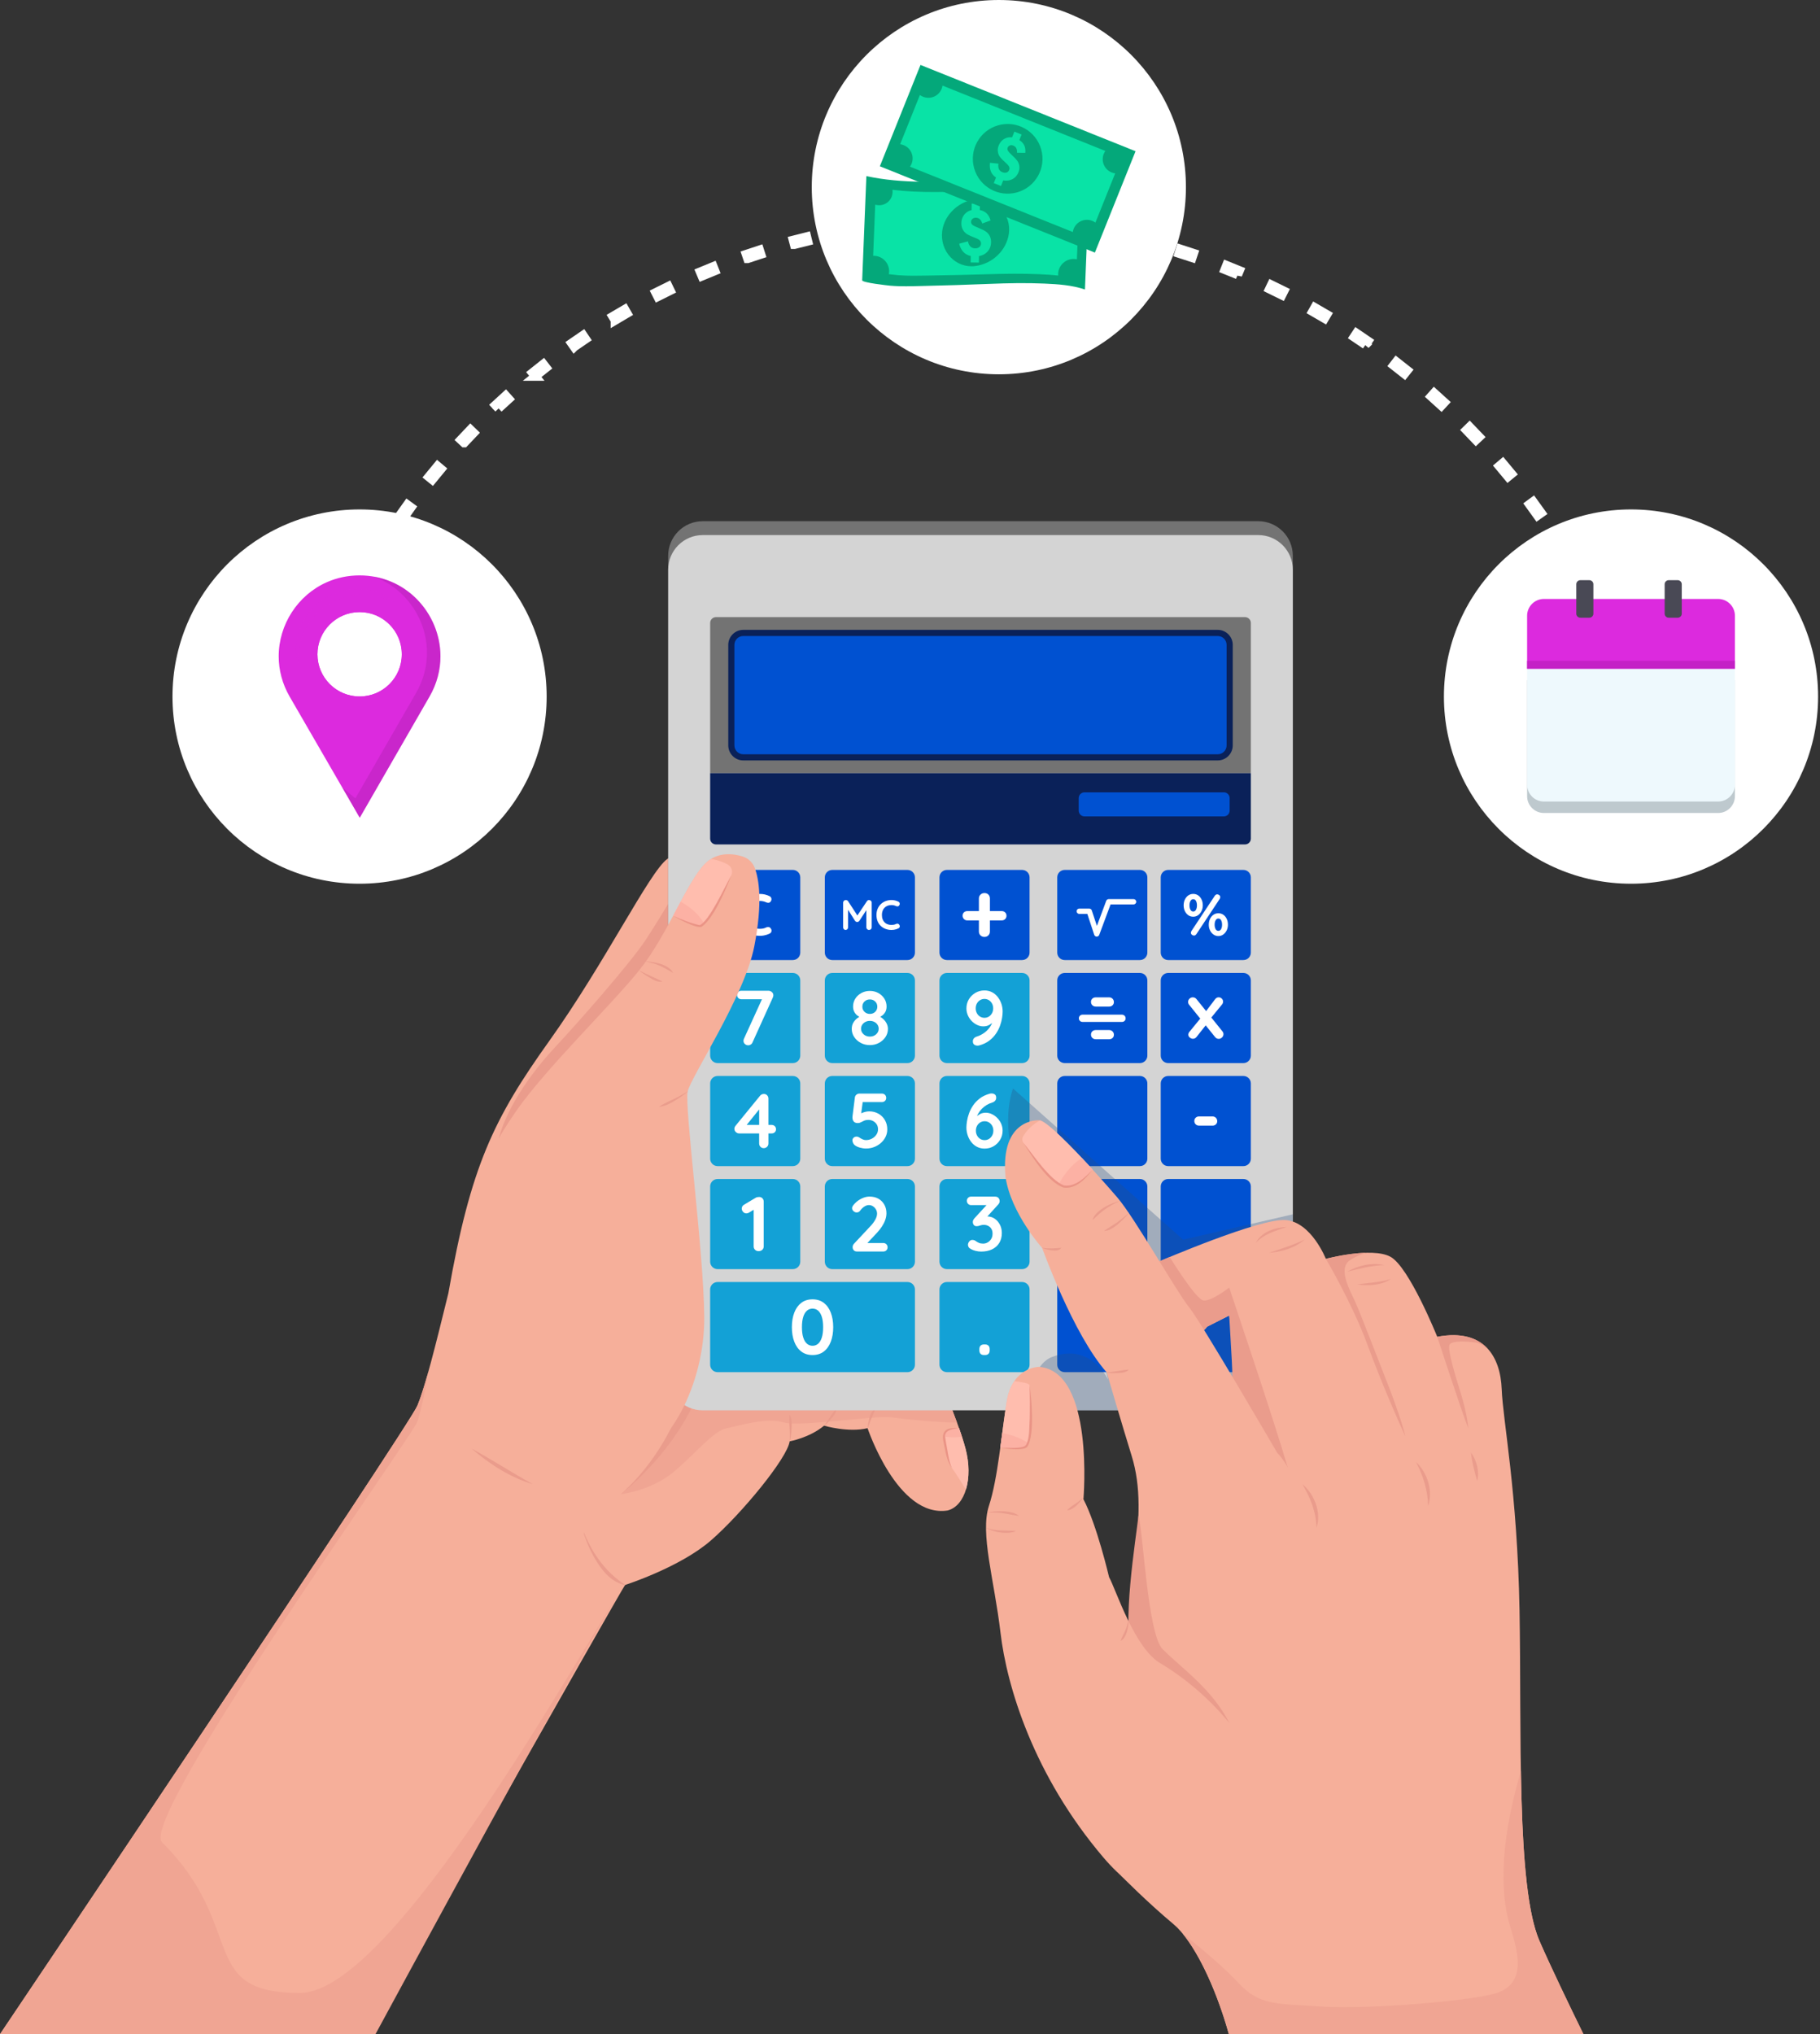 <svg width="503" height="562" viewBox="0 0 503 562" fill="none" xmlns="http://www.w3.org/2000/svg">
<rect x="0" y="0" width="503" height="562" fill="#333333" stroke="none"/>
<mask id="path-1-outside-1_453_1406" maskUnits="userSpaceOnUse" x="75.115" y="58.017" width="386" height="174" fill="black">
<rect fill="white" x="75.115" y="58.017" width="386" height="174"/>
<path d="M78.393 230.487L77.115 230.338C77.263 229.06 77.424 227.766 77.596 226.495L78.87 226.667C78.698 227.93 78.538 229.212 78.393 230.487ZM458.433 229.642C458.281 228.38 458.116 227.093 457.937 225.827L459.211 225.647C459.391 226.925 459.555 228.215 459.708 229.49L458.429 229.642H458.433ZM80.403 217.175L79.136 216.936C79.371 215.677 79.625 214.399 79.887 213.136L81.146 213.398C80.884 214.653 80.633 215.923 80.399 217.175H80.403ZM456.365 216.338C456.122 215.075 455.864 213.808 455.602 212.565L456.861 212.295C457.127 213.546 457.385 214.821 457.628 216.092L456.365 216.334V216.338ZM83.343 204.034L82.096 203.71C82.42 202.462 82.764 201.204 83.112 199.972L84.352 200.324C84.004 201.548 83.663 202.799 83.339 204.038L83.343 204.034ZM453.362 203.213C453.034 201.982 452.69 200.734 452.334 199.503L453.569 199.147C453.925 200.386 454.273 201.641 454.606 202.881L453.362 203.213ZM87.21 191.14L85.99 190.726C86.404 189.498 86.838 188.27 87.272 187.07L88.484 187.508C88.054 188.7 87.624 189.92 87.213 191.14H87.21ZM449.437 190.331C449.023 189.123 448.585 187.899 448.143 186.691L449.351 186.249C449.797 187.461 450.234 188.696 450.653 189.912L449.437 190.331ZM91.972 178.567L90.783 178.066C91.279 176.889 91.792 175.697 92.312 174.524L93.489 175.048C92.972 176.213 92.46 177.398 91.968 178.567H91.972ZM444.597 177.73C444.096 176.549 443.572 175.361 443.048 174.195L444.221 173.668C444.749 174.841 445.273 176.041 445.777 177.225L444.593 177.73H444.597ZM97.609 166.372L96.46 165.794C97.038 164.652 97.637 163.499 98.239 162.365L99.376 162.967C98.778 164.093 98.184 165.238 97.609 166.372ZM438.877 165.512C438.298 164.378 437.696 163.233 437.086 162.099L438.22 161.489C438.834 162.631 439.44 163.788 440.022 164.926L438.877 165.512ZM104.091 154.6L102.985 153.939C103.646 152.837 104.322 151.727 105.002 150.64L106.093 151.324C105.421 152.403 104.744 153.506 104.091 154.6ZM432.313 153.732C431.652 152.641 430.972 151.539 430.283 150.456L431.37 149.768C432.058 150.859 432.747 151.969 433.411 153.068L432.309 153.732H432.313ZM111.391 143.305L110.335 142.57C111.066 141.522 111.821 140.463 112.579 139.419L113.619 140.177C112.865 141.217 112.114 142.269 111.391 143.309V143.305ZM424.935 142.453C424.2 141.409 423.441 140.361 422.683 139.325L423.719 138.563C424.485 139.603 425.248 140.662 425.987 141.71L424.935 142.453ZM119.464 132.542L118.463 131.733C119.269 130.732 120.098 129.727 120.923 128.746L121.908 129.574C121.087 130.552 120.266 131.549 119.464 132.542ZM416.791 131.721C415.982 130.728 415.153 129.731 414.328 128.761L415.309 127.928C416.138 128.906 416.975 129.907 417.788 130.908L416.791 131.721ZM128.277 122.369L127.335 121.493C128.206 120.555 129.106 119.609 130.001 118.682L130.927 119.577C130.04 120.496 129.149 121.434 128.281 122.369H128.277ZM407.916 121.587C407.036 120.653 406.141 119.718 405.254 118.811L406.172 117.912C407.068 118.827 407.971 119.769 408.854 120.707L407.916 121.587ZM137.785 112.833L136.905 111.891C137.848 111.007 138.809 110.128 139.759 109.271L140.62 110.229C139.673 111.078 138.719 111.953 137.781 112.829L137.785 112.833ZM398.357 112.102C397.423 111.238 396.465 110.366 395.507 109.518L396.363 108.556C397.325 109.412 398.291 110.288 399.233 111.156L398.357 112.102ZM147.935 103.982L147.121 102.981C148.118 102.171 149.143 101.358 150.155 100.569L150.945 101.585C149.936 102.371 148.924 103.176 147.931 103.982H147.935ZM388.161 103.313C387.164 102.512 386.147 101.714 385.138 100.936L385.924 99.916C386.941 100.698 387.965 101.503 388.966 102.308L388.161 103.313ZM158.686 95.857L157.947 94.802C159.003 94.059 160.082 93.32 161.145 92.605L161.865 93.672C160.809 94.383 159.738 95.115 158.69 95.853L158.686 95.857ZM377.382 95.263C376.338 94.54 375.27 93.813 374.203 93.105L374.915 92.034C375.986 92.745 377.065 93.476 378.113 94.207L377.378 95.267L377.382 95.263ZM169.985 88.507L169.32 87.405C170.427 86.74 171.553 86.075 172.667 85.438L173.308 86.556C172.202 87.19 171.084 87.847 169.985 88.511V88.507ZM366.071 87.991C364.972 87.338 363.858 86.689 362.752 86.064L363.385 84.945C364.499 85.579 365.621 86.232 366.728 86.885L366.071 87.991ZM181.781 81.97L181.198 80.825C182.344 80.242 183.517 79.66 184.678 79.097L185.237 80.254C184.083 80.813 182.922 81.388 181.781 81.97ZM354.279 81.532C353.142 80.962 351.984 80.395 350.835 79.843L351.39 78.682C352.547 79.233 353.712 79.808 354.858 80.383L354.279 81.532ZM194.01 76.282L193.51 75.097C194.694 74.597 195.902 74.1 197.103 73.619L197.58 74.816C196.387 75.293 195.187 75.785 194.01 76.282ZM342.073 75.926C340.9 75.437 339.704 74.952 338.519 74.487L338.993 73.291C340.185 73.76 341.389 74.249 342.57 74.741L342.073 75.93V75.926ZM206.623 71.469L206.208 70.249C207.436 69.831 208.679 69.42 209.903 69.029L210.294 70.257C209.078 70.644 207.843 71.05 206.627 71.469H206.623ZM329.484 71.191C328.276 70.785 327.045 70.386 325.825 70.003L326.212 68.775C327.439 69.162 328.679 69.565 329.895 69.971L329.484 71.191ZM219.525 67.571L219.196 66.328C220.443 65.999 221.706 65.679 222.953 65.378L223.258 66.629C222.023 66.93 220.768 67.246 219.529 67.571H219.525ZM316.578 67.356C315.347 67.039 314.092 66.726 312.845 66.429L313.142 65.178C314.397 65.475 315.664 65.792 316.903 66.113L316.578 67.36V67.356ZM232.657 64.6L232.419 63.333C233.685 63.094 234.968 62.864 236.231 62.653L236.446 63.923C235.191 64.134 233.916 64.361 232.657 64.6ZM303.43 64.443C302.171 64.213 300.897 63.99 299.638 63.782L299.845 62.512C301.108 62.719 302.394 62.942 303.661 63.176L303.426 64.443H303.43ZM245.966 62.563L245.817 61.284C247.092 61.136 248.386 60.995 249.668 60.874L249.793 62.156C248.519 62.281 247.232 62.418 245.966 62.566V62.563ZM290.114 62.465C288.839 62.32 287.549 62.191 286.286 62.074L286.404 60.791C287.674 60.909 288.972 61.042 290.258 61.186L290.114 62.465ZM259.388 61.464L259.329 60.178C260.615 60.119 261.917 60.068 263.2 60.037L263.235 61.323C261.96 61.358 260.666 61.405 259.388 61.464ZM276.688 61.429C275.413 61.374 274.123 61.335 272.853 61.304L272.88 60.017C274.162 60.045 275.46 60.088 276.743 60.142L276.688 61.429Z"/>
</mask>
<path d="M78.393 230.487L77.115 230.338C77.263 229.06 77.424 227.766 77.596 226.495L78.87 226.667C78.698 227.93 78.538 229.212 78.393 230.487ZM458.433 229.642C458.281 228.38 458.116 227.093 457.937 225.827L459.211 225.647C459.391 226.925 459.555 228.215 459.708 229.49L458.429 229.642H458.433ZM80.403 217.175L79.136 216.936C79.371 215.677 79.625 214.399 79.887 213.136L81.146 213.398C80.884 214.653 80.633 215.923 80.399 217.175H80.403ZM456.365 216.338C456.122 215.075 455.864 213.808 455.602 212.565L456.861 212.295C457.127 213.546 457.385 214.821 457.628 216.092L456.365 216.334V216.338ZM83.343 204.034L82.096 203.71C82.42 202.462 82.764 201.204 83.112 199.972L84.352 200.324C84.004 201.548 83.663 202.799 83.339 204.038L83.343 204.034ZM453.362 203.213C453.034 201.982 452.69 200.734 452.334 199.503L453.569 199.147C453.925 200.386 454.273 201.641 454.606 202.881L453.362 203.213ZM87.21 191.14L85.99 190.726C86.404 189.498 86.838 188.27 87.272 187.07L88.484 187.508C88.054 188.7 87.624 189.92 87.213 191.14H87.21ZM449.437 190.331C449.023 189.123 448.585 187.899 448.143 186.691L449.351 186.249C449.797 187.461 450.234 188.696 450.653 189.912L449.437 190.331ZM91.972 178.567L90.783 178.066C91.279 176.889 91.792 175.697 92.312 174.524L93.489 175.048C92.972 176.213 92.46 177.398 91.968 178.567H91.972ZM444.597 177.73C444.096 176.549 443.572 175.361 443.048 174.195L444.221 173.668C444.749 174.841 445.273 176.041 445.777 177.225L444.593 177.73H444.597ZM97.609 166.372L96.46 165.794C97.038 164.652 97.637 163.499 98.239 162.365L99.376 162.967C98.778 164.093 98.184 165.238 97.609 166.372ZM438.877 165.512C438.298 164.378 437.696 163.233 437.086 162.099L438.22 161.489C438.834 162.631 439.44 163.788 440.022 164.926L438.877 165.512ZM104.091 154.6L102.985 153.939C103.646 152.837 104.322 151.727 105.002 150.64L106.093 151.324C105.421 152.403 104.744 153.506 104.091 154.6ZM432.313 153.732C431.652 152.641 430.972 151.539 430.283 150.456L431.37 149.768C432.058 150.859 432.747 151.969 433.411 153.068L432.309 153.732H432.313ZM111.391 143.305L110.335 142.57C111.066 141.522 111.821 140.463 112.579 139.419L113.619 140.177C112.865 141.217 112.114 142.269 111.391 143.309V143.305ZM424.935 142.453C424.2 141.409 423.441 140.361 422.683 139.325L423.719 138.563C424.485 139.603 425.248 140.662 425.987 141.71L424.935 142.453ZM119.464 132.542L118.463 131.733C119.269 130.732 120.098 129.727 120.923 128.746L121.908 129.574C121.087 130.552 120.266 131.549 119.464 132.542ZM416.791 131.721C415.982 130.728 415.153 129.731 414.328 128.761L415.309 127.928C416.138 128.906 416.975 129.907 417.788 130.908L416.791 131.721ZM128.277 122.369L127.335 121.493C128.206 120.555 129.106 119.609 130.001 118.682L130.927 119.577C130.04 120.496 129.149 121.434 128.281 122.369H128.277ZM407.916 121.587C407.036 120.653 406.141 119.718 405.254 118.811L406.172 117.912C407.068 118.827 407.971 119.769 408.854 120.707L407.916 121.587ZM137.785 112.833L136.905 111.891C137.848 111.007 138.809 110.128 139.759 109.271L140.62 110.229C139.673 111.078 138.719 111.953 137.781 112.829L137.785 112.833ZM398.357 112.102C397.423 111.238 396.465 110.366 395.507 109.518L396.363 108.556C397.325 109.412 398.291 110.288 399.233 111.156L398.357 112.102ZM147.935 103.982L147.121 102.981C148.118 102.171 149.143 101.358 150.155 100.569L150.945 101.585C149.936 102.371 148.924 103.176 147.931 103.982H147.935ZM388.161 103.313C387.164 102.512 386.147 101.714 385.138 100.936L385.924 99.916C386.941 100.698 387.965 101.503 388.966 102.308L388.161 103.313ZM158.686 95.857L157.947 94.802C159.003 94.059 160.082 93.32 161.145 92.605L161.865 93.672C160.809 94.383 159.738 95.115 158.69 95.853L158.686 95.857ZM377.382 95.263C376.338 94.54 375.27 93.813 374.203 93.105L374.915 92.034C375.986 92.745 377.065 93.476 378.113 94.207L377.378 95.267L377.382 95.263ZM169.985 88.507L169.32 87.405C170.427 86.74 171.553 86.075 172.667 85.438L173.308 86.556C172.202 87.19 171.084 87.847 169.985 88.511V88.507ZM366.071 87.991C364.972 87.338 363.858 86.689 362.752 86.064L363.385 84.945C364.499 85.579 365.621 86.232 366.728 86.885L366.071 87.991ZM181.781 81.97L181.198 80.825C182.344 80.242 183.517 79.66 184.678 79.097L185.237 80.254C184.083 80.813 182.922 81.388 181.781 81.97ZM354.279 81.532C353.142 80.962 351.984 80.395 350.835 79.843L351.39 78.682C352.547 79.233 353.712 79.808 354.858 80.383L354.279 81.532ZM194.01 76.282L193.51 75.097C194.694 74.597 195.902 74.1 197.103 73.619L197.58 74.816C196.387 75.293 195.187 75.785 194.01 76.282ZM342.073 75.926C340.9 75.437 339.704 74.952 338.519 74.487L338.993 73.291C340.185 73.76 341.389 74.249 342.57 74.741L342.073 75.93V75.926ZM206.623 71.469L206.208 70.249C207.436 69.831 208.679 69.42 209.903 69.029L210.294 70.257C209.078 70.644 207.843 71.05 206.627 71.469H206.623ZM329.484 71.191C328.276 70.785 327.045 70.386 325.825 70.003L326.212 68.775C327.439 69.162 328.679 69.565 329.895 69.971L329.484 71.191ZM219.525 67.571L219.196 66.328C220.443 65.999 221.706 65.679 222.953 65.378L223.258 66.629C222.023 66.93 220.768 67.246 219.529 67.571H219.525ZM316.578 67.356C315.347 67.039 314.092 66.726 312.845 66.429L313.142 65.178C314.397 65.475 315.664 65.792 316.903 66.113L316.578 67.36V67.356ZM232.657 64.6L232.419 63.333C233.685 63.094 234.968 62.864 236.231 62.653L236.446 63.923C235.191 64.134 233.916 64.361 232.657 64.6ZM303.43 64.443C302.171 64.213 300.897 63.99 299.638 63.782L299.845 62.512C301.108 62.719 302.394 62.942 303.661 63.176L303.426 64.443H303.43ZM245.966 62.563L245.817 61.284C247.092 61.136 248.386 60.995 249.668 60.874L249.793 62.156C248.519 62.281 247.232 62.418 245.966 62.566V62.563ZM290.114 62.465C288.839 62.32 287.549 62.191 286.286 62.074L286.404 60.791C287.674 60.909 288.972 61.042 290.258 61.186L290.114 62.465ZM259.388 61.464L259.329 60.178C260.615 60.119 261.917 60.068 263.2 60.037L263.235 61.323C261.96 61.358 260.666 61.405 259.388 61.464ZM276.688 61.429C275.413 61.374 274.123 61.335 272.853 61.304L272.88 60.017C274.162 60.045 275.46 60.088 276.743 60.142L276.688 61.429Z" fill="white"/>
<path d="M78.393 230.487L77.115 230.338C77.263 229.06 77.424 227.766 77.596 226.495L78.87 226.667C78.698 227.93 78.538 229.212 78.393 230.487ZM458.433 229.642C458.281 228.38 458.116 227.093 457.937 225.827L459.211 225.647C459.391 226.925 459.555 228.215 459.708 229.49L458.429 229.642H458.433ZM80.403 217.175L79.136 216.936C79.371 215.677 79.625 214.399 79.887 213.136L81.146 213.398C80.884 214.653 80.633 215.923 80.399 217.175H80.403ZM456.365 216.338C456.122 215.075 455.864 213.808 455.602 212.565L456.861 212.295C457.127 213.546 457.385 214.821 457.628 216.092L456.365 216.334V216.338ZM83.343 204.034L82.096 203.71C82.42 202.462 82.764 201.204 83.112 199.972L84.352 200.324C84.004 201.548 83.663 202.799 83.339 204.038L83.343 204.034ZM453.362 203.213C453.034 201.982 452.69 200.734 452.334 199.503L453.569 199.147C453.925 200.386 454.273 201.641 454.606 202.881L453.362 203.213ZM87.21 191.14L85.99 190.726C86.404 189.498 86.838 188.27 87.272 187.07L88.484 187.508C88.054 188.7 87.624 189.92 87.213 191.14H87.21ZM449.437 190.331C449.023 189.123 448.585 187.899 448.143 186.691L449.351 186.249C449.797 187.461 450.234 188.696 450.653 189.912L449.437 190.331ZM91.972 178.567L90.783 178.066C91.279 176.889 91.792 175.697 92.312 174.524L93.489 175.048C92.972 176.213 92.46 177.398 91.968 178.567H91.972ZM444.597 177.73C444.096 176.549 443.572 175.361 443.048 174.195L444.221 173.668C444.749 174.841 445.273 176.041 445.777 177.225L444.593 177.73H444.597ZM97.609 166.372L96.46 165.794C97.038 164.652 97.637 163.499 98.239 162.365L99.376 162.967C98.778 164.093 98.184 165.238 97.609 166.372ZM438.877 165.512C438.298 164.378 437.696 163.233 437.086 162.099L438.22 161.489C438.834 162.631 439.44 163.788 440.022 164.926L438.877 165.512ZM104.091 154.6L102.985 153.939C103.646 152.837 104.322 151.727 105.002 150.64L106.093 151.324C105.421 152.403 104.744 153.506 104.091 154.6ZM432.313 153.732C431.652 152.641 430.972 151.539 430.283 150.456L431.37 149.768C432.058 150.859 432.747 151.969 433.411 153.068L432.309 153.732H432.313ZM111.391 143.305L110.335 142.57C111.066 141.522 111.821 140.463 112.579 139.419L113.619 140.177C112.865 141.217 112.114 142.269 111.391 143.309V143.305ZM424.935 142.453C424.2 141.409 423.441 140.361 422.683 139.325L423.719 138.563C424.485 139.603 425.248 140.662 425.987 141.71L424.935 142.453ZM119.464 132.542L118.463 131.733C119.269 130.732 120.098 129.727 120.923 128.746L121.908 129.574C121.087 130.552 120.266 131.549 119.464 132.542ZM416.791 131.721C415.982 130.728 415.153 129.731 414.328 128.761L415.309 127.928C416.138 128.906 416.975 129.907 417.788 130.908L416.791 131.721ZM128.277 122.369L127.335 121.493C128.206 120.555 129.106 119.609 130.001 118.682L130.927 119.577C130.04 120.496 129.149 121.434 128.281 122.369H128.277ZM407.916 121.587C407.036 120.653 406.141 119.718 405.254 118.811L406.172 117.912C407.068 118.827 407.971 119.769 408.854 120.707L407.916 121.587ZM137.785 112.833L136.905 111.891C137.848 111.007 138.809 110.128 139.759 109.271L140.62 110.229C139.673 111.078 138.719 111.953 137.781 112.829L137.785 112.833ZM398.357 112.102C397.423 111.238 396.465 110.366 395.507 109.518L396.363 108.556C397.325 109.412 398.291 110.288 399.233 111.156L398.357 112.102ZM147.935 103.982L147.121 102.981C148.118 102.171 149.143 101.358 150.155 100.569L150.945 101.585C149.936 102.371 148.924 103.176 147.931 103.982H147.935ZM388.161 103.313C387.164 102.512 386.147 101.714 385.138 100.936L385.924 99.916C386.941 100.698 387.965 101.503 388.966 102.308L388.161 103.313ZM158.686 95.857L157.947 94.802C159.003 94.059 160.082 93.32 161.145 92.605L161.865 93.672C160.809 94.383 159.738 95.115 158.69 95.853L158.686 95.857ZM377.382 95.263C376.338 94.54 375.27 93.813 374.203 93.105L374.915 92.034C375.986 92.745 377.065 93.476 378.113 94.207L377.378 95.267L377.382 95.263ZM169.985 88.507L169.32 87.405C170.427 86.74 171.553 86.075 172.667 85.438L173.308 86.556C172.202 87.19 171.084 87.847 169.985 88.511V88.507ZM366.071 87.991C364.972 87.338 363.858 86.689 362.752 86.064L363.385 84.945C364.499 85.579 365.621 86.232 366.728 86.885L366.071 87.991ZM181.781 81.97L181.198 80.825C182.344 80.242 183.517 79.66 184.678 79.097L185.237 80.254C184.083 80.813 182.922 81.388 181.781 81.97ZM354.279 81.532C353.142 80.962 351.984 80.395 350.835 79.843L351.39 78.682C352.547 79.233 353.712 79.808 354.858 80.383L354.279 81.532ZM194.01 76.282L193.51 75.097C194.694 74.597 195.902 74.1 197.103 73.619L197.58 74.816C196.387 75.293 195.187 75.785 194.01 76.282ZM342.073 75.926C340.9 75.437 339.704 74.952 338.519 74.487L338.993 73.291C340.185 73.76 341.389 74.249 342.57 74.741L342.073 75.93V75.926ZM206.623 71.469L206.208 70.249C207.436 69.831 208.679 69.42 209.903 69.029L210.294 70.257C209.078 70.644 207.843 71.05 206.627 71.469H206.623ZM329.484 71.191C328.276 70.785 327.045 70.386 325.825 70.003L326.212 68.775C327.439 69.162 328.679 69.565 329.895 69.971L329.484 71.191ZM219.525 67.571L219.196 66.328C220.443 65.999 221.706 65.679 222.953 65.378L223.258 66.629C222.023 66.93 220.768 67.246 219.529 67.571H219.525ZM316.578 67.356C315.347 67.039 314.092 66.726 312.845 66.429L313.142 65.178C314.397 65.475 315.664 65.792 316.903 66.113L316.578 67.36V67.356ZM232.657 64.6L232.419 63.333C233.685 63.094 234.968 62.864 236.231 62.653L236.446 63.923C235.191 64.134 233.916 64.361 232.657 64.6ZM303.43 64.443C302.171 64.213 300.897 63.99 299.638 63.782L299.845 62.512C301.108 62.719 302.394 62.942 303.661 63.176L303.426 64.443H303.43ZM245.966 62.563L245.817 61.284C247.092 61.136 248.386 60.995 249.668 60.874L249.793 62.156C248.519 62.281 247.232 62.418 245.966 62.566V62.563ZM290.114 62.465C288.839 62.32 287.549 62.191 286.286 62.074L286.404 60.791C287.674 60.909 288.972 61.042 290.258 61.186L290.114 62.465ZM259.388 61.464L259.329 60.178C260.615 60.119 261.917 60.068 263.2 60.037L263.235 61.323C261.96 61.358 260.666 61.405 259.388 61.464ZM276.688 61.429C275.413 61.374 274.123 61.335 272.853 61.304L272.88 60.017C274.162 60.045 275.46 60.088 276.743 60.142L276.688 61.429Z" stroke="white" stroke-width="2.431" mask="url(#path-1-outside-1_453_1406)"/>
<path d="M213.66 225.459C213.66 225.459 189.365 233.759 184.435 237.305C179.505 240.852 167.228 266.01 151.84 287.537C136.452 309.064 130.051 322.208 123.913 357.309C120.195 372.439 117.603 382.816 115.355 388.348C113.111 393.88 0 561.996 0 561.996H102.301C102.301 561.996 171.209 440.053 172.765 437.891C172.765 437.891 187.895 433.051 196.453 425.615C205.012 418.179 217.636 402.79 218.242 398.208C218.242 398.208 223.688 397.258 227.754 393.884C227.754 393.884 234.498 395.874 239.772 394.576C239.772 394.576 248.073 419.477 261.905 417.315C266.835 416.017 268.993 408.322 266.835 400.194C264.673 392.066 258.535 378.578 256.373 372.267C254.211 365.957 231.472 365.957 231.472 365.957L213.66 225.459Z" fill="#F6AF9A"/>
<path d="M83.065 550.584C54.258 550.791 68.447 532.423 44.778 508.981C38.252 502.518 113.713 397.043 115.257 392.954C116.798 388.864 118.33 379.184 118.33 379.184C117.247 383.039 116.274 386.096 115.359 388.348C113.111 393.88 0 561.996 0 561.996H103.774C103.774 561.996 164.445 449.984 170.974 440.48C160.957 455 108.748 550.396 83.065 550.584Z" fill="#F0A593"/>
<path d="M161.403 423.434C163.436 428.485 166.564 433.118 170.861 436.504C171.47 436.973 172.112 437.411 172.784 437.841C172.831 437.868 172.8 437.95 172.745 437.934C168.663 437.067 166.013 433.466 164.077 430.029C163.112 428.293 162.31 426.471 161.661 424.595C161.626 424.387 161.137 423.285 161.399 423.43L161.403 423.434Z" fill="#EA9C8C"/>
<path d="M130.313 400.194C136.061 403.342 141.526 406.88 147.258 410.051C140.952 408.17 135.251 404.483 130.313 400.194Z" fill="#EA9C8C"/>
<path d="M264.494 393.02C261.761 385.564 257.976 376.943 256.373 372.267C254.211 365.957 231.472 365.957 231.472 365.957L220.67 280.73L205.794 270.076C205.794 270.076 191.985 287.893 188.513 299.387C185.628 308.95 195.144 372.74 186.226 395.233C183.321 402.556 171.561 412.822 171.561 412.822C171.561 412.822 179.943 411.892 186.155 406.688C192.368 401.484 197.032 395.389 200.871 394.58C204.707 393.771 212.033 391.569 216.467 392.961C220.901 394.353 241.704 390.967 246.435 391.597C250.579 392.152 259.563 393.043 264.497 393.028L264.494 393.02Z" fill="#F0A593"/>
<path d="M218.965 267.308L213.66 225.459C213.66 225.459 200.566 229.932 191.656 233.713C192.133 234.745 192.403 236.043 191.785 237.325C190.436 240.128 182.945 252.85 178.496 259.598C174.051 266.347 159.206 283.115 153.615 289.093C148.024 295.071 140.537 304.669 137.824 314.518L186.702 392.688C186.702 392.688 196.602 380.271 197.372 368.514C198.146 356.754 194.842 316.019 194.182 309.494C193.521 302.972 203.737 286.779 203.737 286.779L218.965 267.308Z" fill="#EA9C8C"/>
<path d="M185.444 394.572C179.356 406.59 171.557 412.815 171.557 412.815C171.557 412.815 191.16 398.204 195.918 375.688L183.735 373.089L185.44 394.572H185.444Z" fill="#EA9C8C"/>
<path d="M206.919 291.427C206.919 291.427 202.943 298.601 199.483 303.187C196.023 307.77 197.407 308.028 199.483 312.872C201.559 317.712 203.979 327.224 206.919 329.472V291.431V291.427Z" fill="#EA9C8C"/>
<path d="M266.836 400.194C266.39 398.513 265.772 396.601 265.053 394.572C261.303 394.638 260.713 395.729 260.956 397.426C261.214 399.24 262.078 404.342 263.118 405.64C264.154 406.938 266.953 411.571 266.953 411.571C267.915 408.432 267.946 404.369 266.836 400.194Z" fill="#FFBDAE"/>
<path d="M265.846 396.906C265.6 396.151 265.334 395.373 265.053 394.572C261.714 394.63 260.881 395.502 260.908 396.89C261.901 397.031 264.02 397.25 265.846 396.902V396.906Z" fill="#FCB1A4"/>
<path d="M265.053 394.572C263.43 394.775 260.701 395.072 261.26 397.344C261.303 397.621 261.432 398.384 261.475 398.673C261.949 401.003 262.117 403.466 263.118 405.64C261.655 403.689 261.323 401.109 260.842 398.779C259.935 395.115 261.698 394.306 265.053 394.572Z" fill="#EA9486"/>
<path d="M218.211 398.2C218.531 395.749 217.914 393.305 218.211 390.862C219.004 392.07 218.793 393.978 218.715 395.46C218.633 396.386 218.508 397.309 218.277 398.212C218.269 398.247 218.207 398.239 218.215 398.2H218.211Z" fill="#EA9C8C"/>
<path d="M227.731 393.86C228.998 392.422 229.717 390.631 231.097 389.286C231.226 390.138 230.409 391.202 229.811 391.866C229.197 392.512 228.419 393.548 227.731 393.86Z" fill="#EA9C8C"/>
<path d="M239.742 394.568C240.051 392.965 240.281 390.072 241.869 389.294C241.552 390.459 240.981 391.468 240.543 392.578C240.278 393.239 240.039 393.907 239.804 394.584C239.793 394.619 239.734 394.607 239.742 394.568Z" fill="#EA9C8C"/>
<path d="M347.746 143.997H194.221C188.944 143.997 184.666 148.275 184.666 153.552V376.259C184.666 381.536 188.944 385.814 194.221 385.814H347.746C353.023 385.814 357.301 381.536 357.301 376.259V153.552C357.301 148.275 353.023 143.997 347.746 143.997Z" fill="#737373"/>
<path d="M347.746 147.829H194.221C188.944 147.829 184.666 152.107 184.666 157.384V380.091C184.666 385.368 188.944 389.646 194.221 389.646H347.746C353.023 389.646 357.301 385.368 357.301 380.091V157.384C357.301 152.107 353.023 147.829 347.746 147.829Z" fill="#D4D4D4"/>
<path d="M197.869 170.501H344.098C344.982 170.501 345.701 171.22 345.701 172.104V213.609H196.27V172.104C196.27 171.22 196.989 170.501 197.872 170.501H197.869Z" fill="#737373"/>
<path d="M336.549 174.864H205.422C203.6 174.864 202.123 176.342 202.123 178.164V205.942C202.123 207.765 203.6 209.242 205.422 209.242H336.549C338.371 209.242 339.849 207.765 339.849 205.942V178.164C339.849 176.342 338.371 174.864 336.549 174.864Z" fill="#0051D1"/>
<path d="M336.548 210.09H205.422C203.134 210.09 201.273 208.229 201.273 205.942V178.164C201.273 175.877 203.134 174.016 205.422 174.016H336.548C338.835 174.016 340.696 175.877 340.696 178.164V205.942C340.696 208.229 338.835 210.09 336.548 210.09ZM205.422 175.713C204.073 175.713 202.97 176.811 202.97 178.164V205.942C202.97 207.291 204.069 208.394 205.422 208.394H336.548C337.897 208.394 339 207.295 339 205.942V178.164C339 176.815 337.901 175.713 336.548 175.713H205.422Z" fill="#0A2159"/>
<path d="M196.27 213.605H345.701V231.695C345.701 232.579 344.982 233.298 344.098 233.298H197.869C196.985 233.298 196.266 232.579 196.266 231.695V213.605H196.27Z" fill="#0A2159"/>
<path d="M338.241 218.899H299.727C298.842 218.899 298.124 219.617 298.124 220.502V223.954C298.124 224.839 298.842 225.557 299.727 225.557H338.241C339.126 225.557 339.844 224.839 339.844 223.954V220.502C339.844 219.617 339.126 218.899 338.241 218.899Z" fill="#0051D1"/>
<path d="M315.038 297.268H294.254C293.116 297.268 292.194 298.191 292.194 299.329V320.113C292.194 321.251 293.116 322.173 294.254 322.173H315.038C316.176 322.173 317.098 321.251 317.098 320.113V299.329C317.098 298.191 316.176 297.268 315.038 297.268Z" fill="#0051D1"/>
<path d="M343.641 240.34H322.857C321.719 240.34 320.796 241.262 320.796 242.4V263.184C320.796 264.322 321.719 265.244 322.857 265.244H343.641C344.779 265.244 345.701 264.322 345.701 263.184V242.4C345.701 241.262 344.779 240.34 343.641 240.34Z" fill="#0051D1"/>
<path d="M329.781 253.273C329.265 253.273 328.803 253.132 328.404 252.851C328.006 252.569 327.693 252.194 327.466 251.717C327.239 251.244 327.126 250.712 327.126 250.129C327.126 249.547 327.239 249 327.466 248.527C327.693 248.053 328.006 247.674 328.404 247.393C328.803 247.111 329.265 246.97 329.781 246.97C330.297 246.97 330.77 247.111 331.165 247.393C331.56 247.674 331.865 248.05 332.087 248.527C332.31 249.003 332.42 249.535 332.42 250.129C332.42 250.724 332.302 251.24 332.064 251.717C331.825 252.194 331.509 252.569 331.118 252.851C330.723 253.132 330.277 253.273 329.781 253.273ZM329.781 251.83C330.105 251.83 330.355 251.67 330.535 251.345C330.715 251.021 330.801 250.618 330.801 250.129C330.801 249.641 330.715 249.238 330.543 248.914C330.371 248.589 330.117 248.429 329.781 248.429C329.444 248.429 329.202 248.589 329.018 248.914C328.834 249.238 328.745 249.641 328.745 250.129C328.745 250.618 328.835 251.021 329.01 251.345C329.19 251.67 329.444 251.83 329.781 251.83ZM329.976 258.484C329.804 258.484 329.62 258.41 329.425 258.266C329.229 258.121 329.132 257.929 329.132 257.691C329.132 257.55 329.186 257.39 329.292 257.206L335.739 247.475C335.934 247.217 336.153 247.088 336.404 247.088C336.587 247.088 336.775 247.158 336.963 247.299C337.15 247.44 337.244 247.635 337.244 247.881C337.244 248.022 337.189 248.182 337.084 248.366L330.637 258.097C330.441 258.355 330.222 258.484 329.972 258.484H329.976ZM336.728 258.617C336.232 258.617 335.782 258.477 335.383 258.195C334.984 257.914 334.664 257.538 334.429 257.061C334.191 256.588 334.073 256.057 334.073 255.474C334.073 254.891 334.187 254.344 334.414 253.871C334.64 253.398 334.953 253.019 335.352 252.737C335.751 252.456 336.212 252.315 336.728 252.315C337.244 252.315 337.717 252.456 338.112 252.737C338.507 253.019 338.812 253.394 339.035 253.871C339.258 254.348 339.367 254.88 339.367 255.474C339.367 256.068 339.25 256.584 339.011 257.061C338.773 257.538 338.456 257.914 338.065 258.195C337.67 258.477 337.225 258.617 336.728 258.617ZM336.728 257.175C337.053 257.175 337.303 257.014 337.483 256.69C337.663 256.365 337.749 255.963 337.749 255.474C337.749 254.985 337.663 254.583 337.491 254.258C337.318 253.934 337.064 253.773 336.728 253.773C336.392 253.773 336.149 253.934 335.966 254.258C335.782 254.583 335.692 254.985 335.692 255.474C335.692 255.963 335.782 256.365 335.958 256.69C336.138 257.014 336.392 257.175 336.728 257.175Z" fill="white"/>
<path d="M343.641 297.268H322.857C321.719 297.268 320.796 298.191 320.796 299.329V320.113C320.796 321.251 321.719 322.173 322.857 322.173H343.641C344.779 322.173 345.701 321.251 345.701 320.113V299.329C345.701 298.191 344.779 297.268 343.641 297.268Z" fill="#0051D1"/>
<path d="M331.387 310.991C331.016 310.991 330.707 310.87 330.457 310.628C330.207 310.385 330.082 310.08 330.082 309.709C330.082 309.337 330.207 309.036 330.457 308.802C330.707 308.567 331.016 308.45 331.387 308.45H335.105C335.477 308.45 335.786 308.575 336.036 308.825C336.286 309.076 336.411 309.384 336.411 309.756C336.411 310.127 336.286 310.409 336.036 310.643C335.786 310.878 335.477 310.995 335.105 310.995H331.387V310.991Z" fill="white"/>
<path d="M343.641 268.806H322.857C321.719 268.806 320.796 269.729 320.796 270.866V291.65C320.796 292.788 321.719 293.711 322.857 293.711H343.641C344.779 293.711 345.701 292.788 345.701 291.65V270.866C345.701 269.729 344.779 268.806 343.641 268.806Z" fill="#0051D1"/>
<path d="M329.667 275.542C330.082 275.542 330.43 275.722 330.715 276.078L337.854 284.949C338.038 285.176 338.132 285.434 338.132 285.719C338.132 286.075 337.995 286.384 337.725 286.638C337.455 286.896 337.154 287.021 336.826 287.021C336.411 287.021 336.063 286.838 335.778 286.466L328.639 277.595C328.455 277.368 328.361 277.11 328.361 276.825C328.361 276.453 328.494 276.148 328.756 275.906C329.018 275.664 329.323 275.542 329.663 275.542H329.667ZM329.687 286.998C329.401 286.998 329.12 286.888 328.842 286.665C328.565 286.447 328.424 286.177 328.424 285.864C328.424 285.579 328.529 285.309 328.744 285.051L332.017 281.051L333.299 283.19L330.711 286.462C330.441 286.818 330.097 286.998 329.687 286.998ZM336.806 275.542C337.146 275.542 337.436 275.66 337.67 275.894C337.905 276.129 338.022 276.395 338.022 276.696C338.022 276.837 338.003 276.981 337.96 277.122C337.917 277.263 337.838 277.4 337.725 277.529L334.496 281.462L333.147 279.601L335.778 276.117C336.063 275.734 336.404 275.539 336.802 275.539L336.806 275.542Z" fill="white"/>
<path d="M315.039 268.806H294.255C293.117 268.806 292.194 269.729 292.194 270.866V291.65C292.194 292.788 293.117 293.711 294.255 293.711H315.039C316.176 293.711 317.099 292.788 317.099 291.65V270.866C317.099 269.729 316.176 268.806 315.039 268.806Z" fill="#0051D1"/>
<path d="M302.827 278.092C302.455 278.092 302.147 277.97 301.896 277.728C301.646 277.486 301.521 277.181 301.521 276.809C301.521 276.438 301.646 276.137 301.896 275.902C302.147 275.668 302.455 275.55 302.827 275.55H306.545C306.916 275.55 307.225 275.675 307.475 275.926C307.726 276.176 307.851 276.485 307.851 276.856C307.851 277.227 307.726 277.509 307.475 277.744C307.225 277.978 306.916 278.095 306.545 278.095H302.827V278.092Z" fill="white"/>
<path d="M302.827 287.123C302.455 287.123 302.147 287.002 301.896 286.759C301.646 286.517 301.521 286.212 301.521 285.841C301.521 285.469 301.646 285.168 301.896 284.934C302.147 284.699 302.455 284.582 302.827 284.582H306.545C306.916 284.582 307.225 284.707 307.475 284.957C307.726 285.207 307.851 285.516 307.851 285.887C307.851 286.259 307.726 286.54 307.475 286.775C307.225 287.01 306.916 287.127 306.545 287.127H302.827V287.123Z" fill="white"/>
<path d="M299.2 282.337C298.899 282.337 298.656 282.24 298.461 282.048C298.269 281.857 298.171 281.618 298.171 281.333C298.171 281.047 298.269 280.809 298.461 280.617C298.652 280.426 298.899 280.328 299.2 280.328H310.061C310.362 280.328 310.604 280.426 310.8 280.617C310.991 280.809 311.089 281.055 311.089 281.356C311.089 281.657 310.991 281.876 310.8 282.06C310.608 282.244 310.362 282.337 310.061 282.337H299.2Z" fill="white"/>
<path d="M343.641 325.731H322.857C321.719 325.731 320.796 326.653 320.796 327.791V377.037C320.796 378.175 321.719 379.098 322.857 379.098H343.641C344.779 379.098 345.701 378.175 345.701 377.037V327.791C345.701 326.653 344.779 325.731 343.641 325.731Z" fill="#0051D1"/>
<path d="M328.96 351.613C328.604 351.613 328.303 351.496 328.061 351.261C327.818 351.026 327.697 350.745 327.697 350.416C327.697 350.088 327.818 349.814 328.061 349.592C328.303 349.373 328.604 349.259 328.96 349.259H337.534C337.905 349.259 338.206 349.369 338.441 349.592C338.676 349.814 338.793 350.088 338.793 350.416C338.793 350.745 338.676 351.026 338.441 351.261C338.206 351.496 337.902 351.613 337.534 351.613H328.96ZM328.96 355.757C328.604 355.757 328.303 355.64 328.061 355.405C327.818 355.171 327.697 354.889 327.697 354.561C327.697 354.232 327.818 353.959 328.061 353.736C328.303 353.517 328.604 353.403 328.96 353.403H337.534C337.905 353.403 338.206 353.513 338.441 353.736C338.676 353.959 338.793 354.232 338.793 354.561C338.793 354.889 338.676 355.171 338.441 355.405C338.206 355.64 337.902 355.757 337.534 355.757H328.96Z" fill="white"/>
<path d="M315.039 325.731H294.255C293.117 325.731 292.194 326.653 292.194 327.791V377.037C292.194 378.175 293.117 379.098 294.255 379.098H315.039C316.176 379.098 317.099 378.175 317.099 377.037V327.791C317.099 326.653 316.176 325.731 315.039 325.731Z" fill="#0051D1"/>
<path d="M300.298 353.877C299.954 353.877 299.673 353.763 299.442 353.532C299.215 353.306 299.102 353.02 299.102 352.676C299.102 352.332 299.215 352.055 299.442 351.843C299.669 351.628 299.954 351.523 300.298 351.523H309.001C309.341 351.523 309.627 351.632 309.858 351.855C310.084 352.078 310.202 352.356 310.202 352.7C310.202 353.044 310.088 353.325 309.858 353.544C309.631 353.767 309.345 353.877 309.001 353.877H300.298ZM304.615 358.044C304.216 358.044 303.884 357.915 303.622 357.661C303.36 357.403 303.227 357.079 303.227 356.676V348.337C303.227 347.938 303.364 347.609 303.633 347.351C303.903 347.093 304.239 346.968 304.638 346.968C305.037 346.968 305.381 347.097 305.631 347.351C305.881 347.609 306.007 347.938 306.007 348.337V356.676C306.007 357.075 305.878 357.403 305.623 357.661C305.365 357.919 305.033 358.044 304.619 358.044H304.615Z" fill="white"/>
<path d="M315.039 240.34H294.255C293.117 240.34 292.194 241.262 292.194 242.4V263.184C292.194 264.322 293.117 265.244 294.255 265.244H315.039C316.176 265.244 317.099 264.322 317.099 263.184V242.4C317.099 241.262 316.176 240.34 315.039 240.34Z" fill="#0051D1"/>
<path d="M313.292 248.401H306.422C306.113 248.401 305.84 248.593 305.73 248.882L303.154 255.802L301.742 251.529C301.645 251.228 301.359 251.025 301.043 251.025H298.282C297.876 251.025 297.547 251.353 297.547 251.76C297.547 252.166 297.876 252.495 298.282 252.495H300.511L302.411 258.258C302.509 258.555 302.782 258.758 303.095 258.762C303.099 258.762 303.103 258.762 303.111 258.762C303.42 258.762 303.693 258.57 303.803 258.281L306.931 249.871H313.288C313.694 249.871 314.023 249.543 314.023 249.136C314.023 248.73 313.694 248.401 313.288 248.401H313.292Z" fill="white"/>
<path d="M250.802 325.731H230.018C228.88 325.731 227.958 326.653 227.958 327.791V348.575C227.958 349.713 228.88 350.635 230.018 350.635H250.802C251.94 350.635 252.862 349.713 252.862 348.575V327.791C252.862 326.653 251.94 325.731 250.802 325.731Z" fill="#13A1D6"/>
<path d="M244.972 343.762C244.745 343.535 244.46 343.418 244.116 343.418H239.721L242.427 340.533C242.927 339.989 243.369 339.43 243.752 338.844C244.135 338.261 244.44 337.659 244.659 337.038C244.878 336.416 244.992 335.81 244.992 335.208C244.992 334.324 244.8 333.534 244.413 332.835C244.03 332.135 243.486 331.587 242.787 331.189C242.087 330.79 241.254 330.591 240.284 330.591C239.628 330.591 238.943 330.755 238.232 331.083C237.52 331.412 236.891 331.846 236.351 332.389C236.109 332.631 235.906 332.866 235.741 333.093C235.577 333.319 235.495 333.554 235.495 333.796C235.495 334.109 235.628 334.383 235.89 334.621C236.152 334.856 236.441 334.973 236.754 334.973C236.895 334.973 237.055 334.946 237.223 334.887C237.395 334.829 237.563 334.688 237.735 334.461C238.064 334.004 238.439 333.636 238.869 333.359C239.295 333.081 239.718 332.94 240.132 332.94C240.546 332.94 240.902 333.046 241.242 333.261C241.582 333.476 241.864 333.761 242.075 334.117C242.29 334.473 242.396 334.872 242.396 335.313C242.396 335.814 242.239 336.349 241.927 336.928C241.614 337.507 241.199 338.074 240.687 338.629L236.027 343.61C235.769 343.879 235.644 344.196 235.644 344.552C235.644 344.908 235.749 345.201 235.964 345.428C236.179 345.654 236.469 345.768 236.84 345.768H244.108C244.448 345.768 244.734 345.658 244.964 345.436C245.191 345.217 245.304 344.939 245.304 344.611C245.304 344.282 245.191 343.985 244.964 343.754L244.972 343.762Z" fill="white"/>
<path d="M282.486 325.731H261.702C260.564 325.731 259.642 326.653 259.642 327.791V348.575C259.642 349.713 260.564 350.635 261.702 350.635H282.486C283.624 350.635 284.546 349.713 284.546 348.575V327.791C284.546 326.653 283.624 325.731 282.486 325.731Z" fill="#13A1D6"/>
<path d="M276.371 338.41C276.035 337.718 275.558 337.155 274.94 336.721C274.353 336.31 273.669 336.095 272.887 336.072L275.765 332.905C275.921 332.749 276.046 332.585 276.14 332.413C276.234 332.241 276.281 332.065 276.281 331.877C276.281 331.505 276.171 331.201 275.949 330.958C275.726 330.716 275.397 330.595 274.956 330.595H268.415C268.074 330.595 267.789 330.704 267.558 330.927C267.332 331.15 267.214 331.423 267.214 331.752C267.214 332.08 267.328 332.377 267.558 332.608C267.785 332.835 268.071 332.952 268.415 332.952H272.645L269.333 336.565C269.177 336.748 269.06 336.92 268.982 337.077C268.903 337.233 268.864 337.413 268.864 337.612C268.864 337.925 268.954 338.199 269.13 338.426C269.31 338.652 269.56 338.77 269.889 338.77C270.147 338.77 270.369 338.738 270.561 338.672C270.753 338.609 270.952 338.547 271.159 338.492C271.366 338.433 271.624 338.406 271.941 338.406C272.356 338.406 272.743 338.5 273.106 338.684C273.47 338.867 273.763 339.141 273.982 339.497C274.201 339.853 274.314 340.302 274.314 340.846C274.314 341.417 274.185 341.905 273.931 342.312C273.673 342.718 273.349 343.031 272.958 343.254C272.567 343.477 272.148 343.586 271.707 343.586C271.265 343.586 270.878 343.516 270.541 343.371C270.205 343.231 269.916 343.066 269.677 342.879C269.494 342.75 269.326 342.664 269.177 342.621C269.028 342.578 268.888 342.558 268.759 342.558C268.403 342.558 268.106 342.703 267.871 342.996C267.637 343.289 267.519 343.598 267.519 343.927C267.519 344.11 267.574 344.31 267.68 344.513C267.785 344.72 267.996 344.908 268.309 345.08C268.681 345.295 269.122 345.463 269.634 345.592C270.147 345.721 270.667 345.784 271.194 345.784C272.336 345.784 273.333 345.576 274.189 345.162C275.045 344.748 275.706 344.157 276.179 343.387C276.648 342.617 276.883 341.706 276.883 340.65C276.883 339.853 276.715 339.106 276.383 338.418L276.371 338.41Z" fill="white"/>
<path d="M219.114 325.731H198.33C197.192 325.731 196.27 326.653 196.27 327.791V348.575C196.27 349.713 197.192 350.635 198.33 350.635H219.114C220.252 350.635 221.174 349.713 221.174 348.575V327.791C221.174 326.653 220.252 325.731 219.114 325.731Z" fill="#13A1D6"/>
<path d="M210.72 331.075C210.485 330.825 210.18 330.7 209.813 330.7C209.445 330.7 209.136 330.763 208.894 330.892L205.665 332.815C205.223 333.073 205 333.441 205 333.925C205 334.238 205.121 334.535 205.364 334.813C205.606 335.091 205.911 335.231 206.282 335.231C206.525 335.231 206.752 335.169 206.967 335.04L208.292 334.238V344.36C208.292 344.732 208.421 345.041 208.675 345.291C208.933 345.541 209.258 345.666 209.66 345.666C210.063 345.666 210.411 345.541 210.677 345.291C210.939 345.041 211.072 344.732 211.072 344.36V332.002C211.072 331.63 210.954 331.322 210.72 331.071V331.075Z" fill="white"/>
<path d="M282.486 354.193H261.702C260.564 354.193 259.642 355.116 259.642 356.254V377.037C259.642 378.175 260.564 379.098 261.702 379.098H282.486C283.624 379.098 284.546 378.175 284.546 377.037V356.254C284.546 355.116 283.624 354.193 282.486 354.193Z" fill="#13A1D6"/>
<path d="M271.957 374.371C271.542 374.371 271.226 374.261 271.007 374.039C270.784 373.82 270.674 373.499 270.674 373.089V372.725C270.674 372.311 270.784 371.994 271.007 371.775C271.226 371.556 271.546 371.443 271.957 371.443H272.234C272.649 371.443 272.965 371.552 273.184 371.775C273.403 371.998 273.517 372.314 273.517 372.725V373.089C273.517 373.503 273.407 373.82 273.184 374.039C272.961 374.261 272.645 374.371 272.234 374.371H271.957Z" fill="white"/>
<path d="M198.326 354.193H250.802C251.939 354.193 252.862 355.116 252.862 356.254V377.041C252.862 378.179 251.939 379.102 250.802 379.102H198.326C197.188 379.102 196.266 378.179 196.266 377.041V356.254C196.266 355.116 197.188 354.193 198.326 354.193Z" fill="#13A1D6"/>
<path d="M224.564 374.371C223.336 374.371 222.3 374.047 221.451 373.398C220.603 372.749 219.958 371.845 219.516 370.684C219.074 369.523 218.852 368.186 218.852 366.677C218.852 365.168 219.07 363.811 219.516 362.658C219.958 361.504 220.603 360.601 221.451 359.952C222.3 359.303 223.336 358.979 224.564 358.979C225.791 358.979 226.827 359.303 227.676 359.952C228.524 360.601 229.169 361.5 229.611 362.658C230.053 363.811 230.276 365.152 230.276 366.677C230.276 368.202 230.053 369.523 229.611 370.684C229.169 371.845 228.524 372.752 227.676 373.398C226.827 374.047 225.791 374.371 224.564 374.371ZM224.564 371.806C225.162 371.806 225.678 371.619 226.112 371.239C226.546 370.86 226.886 370.293 227.128 369.531C227.371 368.768 227.492 367.818 227.492 366.677C227.492 365.535 227.371 364.569 227.128 363.811C226.886 363.056 226.546 362.49 226.112 362.11C225.678 361.731 225.162 361.543 224.564 361.543C223.965 361.543 223.465 361.731 223.023 362.11C222.581 362.49 222.237 363.056 221.999 363.811C221.756 364.566 221.635 365.52 221.635 366.677C221.635 367.834 221.756 368.768 221.999 369.531C222.241 370.293 222.581 370.864 223.023 371.239C223.465 371.619 223.977 371.806 224.564 371.806Z" fill="white"/>
<path d="M250.802 297.268H230.018C228.88 297.268 227.958 298.191 227.958 299.329V320.113C227.958 321.251 228.88 322.173 230.018 322.173H250.802C251.94 322.173 252.862 321.251 252.862 320.113V299.329C252.862 298.191 251.94 297.268 250.802 297.268Z" fill="#13A1D6"/>
<path d="M244.578 309.474C244.144 308.728 243.549 308.133 242.791 307.699C242.036 307.265 241.18 307.046 240.226 307.046C239.87 307.046 239.507 307.093 239.135 307.187C238.764 307.281 238.436 307.391 238.15 307.52C238.103 307.539 238.064 307.563 238.021 307.582L238.424 304.486H243.729C244.069 304.486 244.355 304.376 244.586 304.153C244.812 303.934 244.926 303.657 244.926 303.328C244.926 303 244.812 302.703 244.586 302.472C244.359 302.245 244.073 302.132 243.729 302.132H237.552C237.224 302.132 236.942 302.23 236.708 302.421C236.473 302.613 236.324 302.859 236.27 303.16L235.605 308.462C235.578 308.689 235.589 308.947 235.648 309.232C235.707 309.517 235.847 309.764 236.074 309.971C236.301 310.178 236.653 310.28 237.122 310.28C237.392 310.28 237.661 310.205 237.935 310.057C238.205 309.908 238.506 309.76 238.834 309.619C239.163 309.478 239.546 309.404 239.988 309.404C240.457 309.404 240.895 309.51 241.301 309.725C241.708 309.94 242.036 310.237 242.287 310.624C242.537 311.007 242.662 311.472 242.662 312.012C242.662 312.551 242.509 313.032 242.201 313.486C241.896 313.943 241.489 314.307 240.981 314.576C240.476 314.846 239.921 314.983 239.323 314.983C239.038 314.983 238.76 314.924 238.49 314.811C238.221 314.698 237.97 314.569 237.744 314.428C237.36 314.158 237.04 314.021 236.782 314.021C236.399 314.021 236.102 314.127 235.894 314.342C235.687 314.557 235.585 314.784 235.585 315.026C235.585 315.253 235.64 315.491 235.746 315.742C235.851 315.992 236 316.195 236.184 316.352C236.567 316.664 237.059 316.903 237.658 317.067C238.256 317.231 238.819 317.313 239.347 317.313C240.128 317.313 240.875 317.176 241.579 316.907C242.283 316.637 242.912 316.258 243.46 315.773C244.007 315.288 244.441 314.725 244.754 314.084C245.066 313.443 245.223 312.751 245.223 312.012C245.223 311.07 245.004 310.225 244.57 309.478L244.578 309.474Z" fill="white"/>
<path d="M282.486 297.268H261.702C260.564 297.268 259.642 298.191 259.642 299.329V320.113C259.642 321.251 260.564 322.173 261.702 322.173H282.486C283.624 322.173 284.546 321.251 284.546 320.113V299.329C284.546 298.191 283.624 297.268 282.486 297.268Z" fill="#13A1D6"/>
<path d="M276.692 310.448C276.422 309.842 276.062 309.314 275.612 308.864C275.163 308.415 274.666 308.063 274.115 307.805C273.568 307.547 273.013 307.422 272.457 307.422C271.902 307.422 271.39 307.523 270.972 307.731C270.604 307.91 270.287 308.121 270.018 308.356C270.119 308.102 270.237 307.86 270.373 307.625C270.667 307.121 271.015 306.667 271.421 306.268C271.828 305.87 272.27 305.529 272.747 305.252C273.224 304.974 273.705 304.763 274.189 304.622C274.529 304.525 274.807 304.356 275.014 304.122C275.221 303.887 275.323 303.614 275.323 303.297C275.323 302.84 275.19 302.527 274.928 302.355C274.666 302.183 274.369 302.097 274.041 302.097C273.884 302.097 273.72 302.116 273.548 302.159C272.465 302.46 271.55 302.894 270.8 303.465C270.053 304.036 269.435 304.677 268.95 305.389C268.466 306.1 268.086 306.835 267.817 307.59C267.547 308.344 267.355 309.064 267.25 309.748C267.144 310.432 267.089 311.015 267.089 311.499C267.089 312.242 267.207 312.962 267.441 313.658C267.676 314.357 268.012 314.983 268.446 315.538C268.88 316.093 269.408 316.531 270.029 316.852C270.651 317.172 271.343 317.333 272.113 317.333C273.04 317.333 273.877 317.114 274.627 316.668C275.374 316.226 275.972 315.628 276.422 314.873C276.871 314.119 277.094 313.286 277.094 312.371C277.094 311.687 276.957 311.042 276.688 310.436L276.692 310.448ZM274.213 313.708C273.998 314.107 273.708 314.42 273.349 314.651C272.985 314.877 272.575 314.991 272.121 314.991C271.668 314.991 271.257 314.877 270.893 314.651C270.53 314.424 270.241 314.111 270.029 313.708C269.814 313.31 269.709 312.868 269.709 312.383C269.709 311.898 269.814 311.441 270.029 311.046C270.244 310.655 270.53 310.342 270.893 310.115C271.257 309.889 271.668 309.775 272.121 309.775C272.575 309.775 272.985 309.889 273.349 310.115C273.712 310.342 274.002 310.655 274.213 311.046C274.428 311.437 274.533 311.883 274.533 312.383C274.533 312.883 274.428 313.31 274.213 313.708Z" fill="white"/>
<path d="M219.114 297.268H198.33C197.192 297.268 196.27 298.191 196.27 299.329V320.113C196.27 321.251 197.192 322.173 198.33 322.173H219.114C220.252 322.173 221.174 321.251 221.174 320.113V299.329C221.174 298.191 220.252 297.268 219.114 297.268Z" fill="#13A1D6"/>
<path d="M214.128 311.132C213.902 310.905 213.616 310.792 213.272 310.792H212.373V303.543C212.373 303.172 212.256 302.863 212.021 302.613C211.787 302.363 211.482 302.238 211.114 302.238C210.887 302.238 210.68 302.284 210.492 302.378C210.309 302.472 210.156 302.597 210.043 302.754L203.287 311.027C203.072 311.285 202.966 311.57 202.966 311.883C202.966 312.238 203.107 312.54 203.385 312.782C203.662 313.024 203.952 313.146 204.249 313.146H209.808V315.902C209.808 316.273 209.929 316.582 210.172 316.832C210.414 317.083 210.711 317.208 211.071 317.208C211.431 317.208 211.751 317.083 212.002 316.832C212.252 316.582 212.377 316.273 212.377 315.902V313.146H213.276C213.616 313.146 213.902 313.036 214.132 312.813C214.359 312.594 214.472 312.317 214.472 311.988C214.472 311.66 214.359 311.363 214.132 311.132H214.128ZM206.36 310.788L209.812 306.511V310.788H206.36Z" fill="white"/>
<path d="M250.802 268.806H230.018C228.88 268.806 227.958 269.728 227.958 270.866V291.65C227.958 292.788 228.88 293.711 230.018 293.711H250.802C251.94 293.711 252.862 292.788 252.862 291.65V270.866C252.862 269.728 251.94 268.806 250.802 268.806Z" fill="#13A1D6"/>
<path d="M245.09 282.861C244.875 282.404 244.57 281.986 244.171 281.599C243.905 281.34 243.604 281.114 243.272 280.922C243.44 280.828 243.612 280.719 243.788 280.594C244.128 280.351 244.421 280.023 244.664 279.609C244.906 279.194 245.027 278.682 245.027 278.068C245.027 277.271 244.82 276.547 244.406 275.898C243.991 275.249 243.44 274.733 242.748 274.35C242.056 273.967 241.278 273.771 240.406 273.771C239.534 273.771 238.772 273.963 238.064 274.35C237.357 274.737 236.798 275.253 236.387 275.898C235.973 276.547 235.765 277.271 235.765 278.068C235.765 278.623 235.871 279.108 236.086 279.523C236.301 279.937 236.575 280.273 236.911 280.539C237.099 280.688 237.29 280.813 237.482 280.922C237.279 281.055 237.071 281.2 236.868 281.36C236.446 281.688 236.098 282.091 235.82 282.568C235.543 283.045 235.402 283.612 235.402 284.269C235.402 285.082 235.625 285.825 236.074 286.501C236.524 287.178 237.126 287.721 237.881 288.128C238.635 288.534 239.476 288.738 240.402 288.738C241.329 288.738 242.17 288.534 242.924 288.128C243.679 287.721 244.281 287.182 244.73 286.501C245.18 285.825 245.403 285.078 245.403 284.269C245.403 283.784 245.297 283.315 245.082 282.857L245.09 282.861ZM238.924 276.692C239.315 276.313 239.812 276.125 240.41 276.125C241.008 276.125 241.481 276.313 241.876 276.692C242.267 277.071 242.463 277.544 242.463 278.115C242.463 278.498 242.373 278.842 242.197 279.139C242.017 279.44 241.775 279.679 241.47 279.855C241.165 280.035 240.809 280.121 240.41 280.121C240.011 280.121 239.656 280.031 239.343 279.855C239.03 279.675 238.784 279.436 238.604 279.139C238.424 278.838 238.338 278.498 238.338 278.115C238.338 277.544 238.534 277.071 238.924 276.692ZM242.142 285.758C241.673 286.181 241.094 286.388 240.41 286.388C239.726 286.388 239.147 286.177 238.678 285.758C238.209 285.34 237.974 284.828 237.974 284.23C237.974 283.815 238.08 283.448 238.295 283.119C238.51 282.791 238.799 282.533 239.171 282.337C239.542 282.146 239.953 282.048 240.41 282.048C240.868 282.048 241.278 282.146 241.65 282.337C242.021 282.529 242.314 282.791 242.525 283.119C242.74 283.448 242.846 283.819 242.846 284.23C242.846 284.828 242.611 285.336 242.142 285.758Z" fill="white"/>
<path d="M282.486 268.806H261.702C260.564 268.806 259.642 269.728 259.642 270.866V291.65C259.642 292.788 260.564 293.711 261.702 293.711H282.486C283.624 293.711 284.546 292.788 284.546 291.65V270.866C284.546 269.728 283.624 268.806 282.486 268.806Z" fill="#13A1D6"/>
<path d="M276.746 277.302C276.512 276.61 276.175 275.988 275.741 275.433C275.308 274.878 274.78 274.44 274.158 274.119C273.536 273.799 272.844 273.638 272.074 273.638C271.163 273.638 270.327 273.861 269.572 274.303C268.817 274.745 268.215 275.339 267.766 276.09C267.316 276.837 267.093 277.677 267.093 278.6C267.093 279.284 267.23 279.929 267.5 280.535C267.77 281.141 268.129 281.669 268.579 282.119C269.029 282.568 269.525 282.92 270.076 283.178C270.624 283.436 271.179 283.561 271.734 283.561C272.317 283.561 272.821 283.46 273.243 283.252C273.607 283.072 273.923 282.861 274.193 282.623C274.029 283.057 273.806 283.463 273.533 283.839C273.075 284.464 272.539 284.992 271.918 285.422C271.296 285.848 270.659 286.165 270.006 286.364C269.662 286.466 269.388 286.626 269.181 286.857C268.974 287.084 268.872 287.361 268.872 287.69C268.872 288.132 269.005 288.44 269.267 288.62C269.529 288.8 269.826 288.886 270.155 288.886C270.311 288.886 270.475 288.867 270.647 288.824C271.73 288.523 272.645 288.089 273.396 287.518C274.142 286.947 274.76 286.306 275.245 285.594C275.73 284.883 276.109 284.148 276.379 283.393C276.649 282.638 276.84 281.919 276.946 281.235C277.051 280.551 277.106 279.968 277.106 279.483C277.106 278.729 276.989 278.006 276.754 277.314L276.746 277.302ZM273.302 280.86C272.938 281.086 272.528 281.2 272.074 281.2C271.621 281.2 271.226 281.086 270.854 280.86C270.483 280.633 270.194 280.32 269.979 279.917C269.764 279.519 269.658 279.077 269.658 278.592C269.658 278.107 269.764 277.65 269.979 277.255C270.194 276.864 270.483 276.555 270.854 276.324C271.226 276.098 271.632 275.984 272.074 275.984C272.516 275.984 272.938 276.098 273.302 276.324C273.665 276.551 273.955 276.864 274.166 277.255C274.381 277.646 274.486 278.092 274.486 278.592C274.486 279.092 274.381 279.519 274.166 279.917C273.951 280.316 273.665 280.629 273.302 280.86Z" fill="white"/>
<path d="M219.114 268.806H198.33C197.192 268.806 196.27 269.728 196.27 270.866V291.65C196.27 292.788 197.192 293.711 198.33 293.711H219.114C220.252 293.711 221.174 292.788 221.174 291.65V270.866C221.174 269.728 220.252 268.806 219.114 268.806Z" fill="#13A1D6"/>
<path d="M213.316 274.072C213.038 273.838 212.713 273.72 212.342 273.72H204.902C204.562 273.72 204.276 273.83 204.046 274.053C203.819 274.276 203.706 274.549 203.706 274.878C203.706 275.206 203.819 275.503 204.046 275.734C204.272 275.961 204.558 276.074 204.902 276.074H210.583L205.61 286.978C205.524 287.162 205.481 287.357 205.481 287.557C205.481 287.913 205.613 288.21 205.875 288.444C206.137 288.679 206.45 288.796 206.806 288.796C207.048 288.796 207.279 288.726 207.502 288.581C207.721 288.44 207.881 288.241 207.983 287.983L213.605 275.562C213.691 275.362 213.734 275.171 213.734 274.983C213.734 274.612 213.593 274.311 213.316 274.076V274.072Z" fill="white"/>
<path d="M282.486 240.34H261.702C260.564 240.34 259.642 241.262 259.642 242.4V263.184C259.642 264.322 260.564 265.244 261.702 265.244H282.486C283.624 265.244 284.546 264.322 284.546 263.184V242.4C284.546 241.262 283.624 240.34 282.486 240.34Z" fill="#0051D1"/>
<path d="M267.34 254.289C266.964 254.289 266.651 254.164 266.405 253.914C266.155 253.664 266.03 253.351 266.03 252.98C266.03 252.608 266.155 252.303 266.405 252.069C266.655 251.834 266.968 251.717 267.34 251.717H276.856C277.231 251.717 277.54 251.838 277.79 252.08C278.04 252.323 278.165 252.632 278.165 253.003C278.165 253.374 278.04 253.683 277.79 253.926C277.54 254.168 277.227 254.289 276.856 254.289H267.34ZM272.062 258.848C271.625 258.848 271.265 258.707 270.976 258.426C270.686 258.144 270.542 257.788 270.542 257.351V248.233C270.542 247.795 270.69 247.44 270.987 247.158C271.284 246.877 271.648 246.736 272.086 246.736C272.524 246.736 272.899 246.877 273.173 247.158C273.446 247.44 273.583 247.799 273.583 248.233V257.351C273.583 257.788 273.443 258.144 273.161 258.426C272.88 258.707 272.516 258.848 272.062 258.848Z" fill="white"/>
<path d="M219.114 240.339H198.33C197.192 240.339 196.27 241.262 196.27 242.4V263.184C196.27 264.322 197.192 265.244 198.33 265.244H219.114C220.252 265.244 221.174 264.322 221.174 263.184V242.4C221.174 241.262 220.252 240.339 219.114 240.339Z" fill="#0051D1"/>
<path d="M212.706 247.608C212.987 247.748 213.151 247.971 213.198 248.272C213.245 248.573 213.167 248.851 212.964 249.097C212.823 249.293 212.643 249.398 212.42 249.422C212.197 249.445 211.975 249.402 211.748 249.293C211.49 249.176 211.216 249.082 210.931 249.019C210.645 248.953 210.344 248.921 210.031 248.921C209.449 248.921 208.929 249.011 208.468 249.195C208.01 249.379 207.619 249.641 207.295 249.981C206.97 250.321 206.724 250.724 206.56 251.189C206.392 251.654 206.309 252.166 206.309 252.725C206.309 253.382 206.403 253.957 206.591 254.442C206.779 254.927 207.041 255.333 207.377 255.658C207.713 255.982 208.104 256.221 208.558 256.377C209.011 256.534 209.504 256.612 210.031 256.612C210.325 256.612 210.614 256.584 210.907 256.53C211.2 256.475 211.478 256.377 211.748 256.236C211.975 256.127 212.197 256.092 212.42 256.123C212.643 256.154 212.827 256.268 212.979 256.463C213.194 256.733 213.273 257.01 213.214 257.296C213.155 257.581 212.991 257.789 212.721 257.918C212.44 258.058 212.151 258.176 211.853 258.266C211.556 258.359 211.255 258.426 210.954 258.477C210.653 258.524 210.344 258.551 210.031 258.551C209.253 258.551 208.518 258.426 207.823 258.179C207.127 257.933 206.505 257.566 205.961 257.077C205.418 256.592 204.988 255.982 204.675 255.255C204.362 254.528 204.206 253.683 204.206 252.722C204.206 251.889 204.351 251.123 204.636 250.423C204.922 249.723 205.328 249.113 205.852 248.601C206.376 248.089 206.994 247.69 207.705 247.404C208.417 247.119 209.195 246.974 210.035 246.974C210.512 246.974 210.974 247.029 211.427 247.135C211.881 247.244 212.307 247.401 212.706 247.604V247.608Z" fill="white"/>
<path d="M250.802 240.34H230.018C228.88 240.34 227.958 241.262 227.958 242.4V263.184C227.958 264.322 228.88 265.244 230.018 265.244H250.802C251.94 265.244 252.862 264.322 252.862 263.184V242.4C252.862 241.262 251.94 240.34 250.802 240.34Z" fill="#0051D1"/>
<path d="M240.683 248.863C240.534 248.73 240.366 248.663 240.175 248.663C239.94 248.663 239.745 248.769 239.596 248.98L236.953 252.929L234.388 248.98C234.326 248.886 234.232 248.808 234.111 248.749C233.99 248.691 233.872 248.659 233.763 248.659C233.56 248.659 233.384 248.73 233.239 248.87C233.094 249.011 233.02 249.179 233.02 249.379V256.205C233.02 256.408 233.083 256.58 233.208 256.717C233.333 256.854 233.493 256.924 233.692 256.924C233.892 256.924 234.06 256.854 234.189 256.717C234.318 256.58 234.377 256.408 234.377 256.205V251.349L236.32 254.426C236.39 254.512 236.48 254.586 236.586 254.649C236.691 254.712 236.797 254.739 236.898 254.731C237.008 254.739 237.117 254.712 237.223 254.649C237.328 254.586 237.418 254.512 237.489 254.426L239.436 251.459V256.205C239.436 256.408 239.506 256.58 239.643 256.717C239.78 256.854 239.96 256.924 240.179 256.924C240.398 256.924 240.574 256.854 240.71 256.717C240.843 256.58 240.91 256.408 240.91 256.205V249.379C240.91 249.168 240.835 248.996 240.687 248.859L240.683 248.863Z" fill="white"/>
<path d="M248.503 255.435C248.394 255.298 248.261 255.216 248.104 255.192C247.948 255.169 247.788 255.196 247.623 255.275C247.432 255.376 247.232 255.443 247.021 255.482C246.814 255.521 246.607 255.54 246.396 255.54C246.016 255.54 245.669 255.486 245.344 255.372C245.02 255.259 244.738 255.091 244.5 254.856C244.261 254.626 244.073 254.336 243.94 253.988C243.804 253.64 243.737 253.234 243.737 252.765C243.737 252.366 243.796 251.998 243.917 251.666C244.038 251.334 244.21 251.048 244.445 250.806C244.675 250.563 244.957 250.376 245.281 250.247C245.61 250.118 245.981 250.051 246.396 250.051C246.619 250.051 246.834 250.075 247.037 250.122C247.24 250.168 247.436 250.235 247.619 250.317C247.78 250.395 247.94 250.427 248.1 250.411C248.257 250.395 248.386 250.317 248.487 250.18C248.632 250.004 248.691 249.805 248.656 249.59C248.62 249.375 248.503 249.215 248.304 249.117C248.018 248.972 247.713 248.859 247.389 248.781C247.064 248.702 246.732 248.663 246.396 248.663C245.794 248.663 245.238 248.765 244.73 248.968C244.222 249.172 243.78 249.457 243.405 249.824C243.03 250.192 242.74 250.622 242.537 251.126C242.334 251.627 242.232 252.174 242.232 252.768C242.232 253.453 242.345 254.059 242.568 254.579C242.791 255.099 243.096 255.533 243.487 255.881C243.878 256.228 244.32 256.49 244.816 256.666C245.313 256.842 245.841 256.932 246.392 256.932C246.615 256.932 246.834 256.917 247.053 256.881C247.268 256.846 247.483 256.795 247.694 256.733C247.905 256.666 248.112 256.584 248.311 256.483C248.503 256.389 248.62 256.24 248.663 256.037C248.706 255.834 248.652 255.634 248.495 255.443L248.503 255.435Z" fill="white"/>
<path opacity="0.3" d="M290.888 374.852C286.227 376.576 284.62 382.984 284.284 389.646H347.746C353.024 389.646 357.301 385.369 357.301 380.091V335.489L326.974 342.495L279.972 300.728C279.972 300.728 275.632 311.542 282.462 325.832C289.293 340.122 300.451 361.766 302.879 369.269C305.307 376.771 306.233 381.135 306.233 381.135C306.233 381.135 301.538 370.911 290.884 374.856L290.888 374.852Z" fill="#2A4D7F"/>
<path d="M425.49 536.282C419.004 521.496 420.56 477.922 419.958 444.979C419.352 412.037 415.375 392.672 415.027 383.766C414.683 374.859 410.187 366.907 397.215 369.327C397.215 369.327 389.435 349.959 384.247 347.195C379.058 344.427 366.434 347.801 366.434 347.801C366.434 347.801 362.458 337.686 355.366 337.08C348.278 336.474 320.609 348.407 320.609 348.407C320.609 348.407 306.428 353.681 305.22 359.213C304.008 364.745 311.445 374.949 321.563 372.439C331.677 369.933 333.581 366.559 333.581 366.559L339.719 363.447C339.719 363.447 342.225 378.867 341.103 384.082C339.981 389.298 315.773 431.233 314.647 436.073C313.524 440.913 312.743 470.916 312.743 470.916C314.471 487.083 309.822 518.208 309.822 518.208C309.822 518.208 316.981 525.476 324.331 531.614C329.738 536.13 335.802 548.281 339.625 561.996H437.618C433.544 553.684 428.7 543.605 425.486 536.282H425.49Z" fill="#F6AF9A"/>
<path d="M403.735 384.978C402.362 380.505 399.88 372.654 400.65 371.466C401.42 370.277 405.76 370.629 407.934 370.918C408.884 371.044 410.178 371.892 411.327 372.803C408.571 369.667 404.079 368.041 397.213 369.323C397.213 369.323 403.958 389.986 405.772 394.568C405.772 394.568 405.631 391.159 403.735 384.974V384.978Z" fill="#EA9C8C"/>
<path d="M391.333 403.912C394.535 406.895 396.079 411.876 394.703 416.087C394.613 411.782 393.323 407.697 391.333 403.912Z" fill="#EA9C8C"/>
<path d="M406.549 401.316C408.121 403.529 408.93 406.512 408.266 409.186C407.519 406.575 406.811 404.03 406.549 401.316Z" fill="#EA9C8C"/>
<path d="M359.951 410.05C363.29 412.889 365.26 417.85 363.833 422.127C363.782 417.764 362.117 413.768 359.951 410.05Z" fill="#EA9C8C"/>
<path d="M355.853 405.296C351.861 391.632 339.718 355.745 339.718 355.745C339.925 357.305 339.53 359.913 339.718 363.451C340.124 371.173 340.969 381.717 340.46 384.082C340.026 386.096 336.793 393.591 332.133 402.305L339.721 417.314L355.857 405.296H355.853Z" fill="#EA9C8C"/>
<path d="M305.222 359.213C304.01 364.745 311.446 374.949 321.565 372.439C331.679 369.933 333.583 366.559 333.583 366.559L339.721 363.447C339.721 363.447 340.241 357.125 339.721 355.741C339.721 355.741 334.791 359.557 332.633 359.299C330.471 359.041 323.281 347.281 323.281 347.281C321.612 347.976 320.615 348.407 320.615 348.407C320.615 348.407 306.434 353.681 305.226 359.213H305.222Z" fill="#EA9C8C"/>
<path d="M347.079 343.39C348.612 340.298 352.459 339.082 355.696 338.969C352.639 339.997 349.308 340.916 347.079 343.39Z" fill="#EA9C8C"/>
<path d="M350.773 346.115C354.104 344.974 357.455 343.996 360.621 342.436C357.928 344.77 354.28 345.853 350.773 346.115Z" fill="#EA9C8C"/>
<path d="M388.393 396.82C388.393 396.82 387.447 392.125 382.599 379.981C380.835 375.563 376.069 363.017 374.529 359.643C372.989 356.269 369.708 350.487 373.082 348.172C374.353 347.3 375.948 346.624 377.446 346.112C372.132 346.272 366.432 347.793 366.432 347.793C366.432 347.793 373.696 360.069 377.844 371.309C381.993 382.55 386.403 392.492 388.393 396.816V396.82Z" fill="#EA9C8C"/>
<path d="M372.312 351.343C375.377 349.65 379.134 348.696 382.602 349.529C379.08 349.611 375.71 350.494 372.312 351.343Z" fill="#EA9C8C"/>
<path d="M375.08 354.889C378.196 354.357 381.405 354.349 384.416 353.333C381.765 355.186 378.188 355.26 375.08 354.889Z" fill="#EA9C8C"/>
<path d="M425.489 536.282C421.732 527.716 420.676 509.493 420.332 489.268C413.698 511.94 415.187 525.092 417.353 532.177C419.523 539.261 421.884 547.581 414.042 550.494C407.888 552.777 377.803 555.228 365.167 554.36C352.535 553.492 348.14 554.176 342.158 547.733C336.485 541.626 326.926 534.3 326.926 534.3C331.594 540.004 336.407 550.447 339.629 562H437.621C433.547 553.688 428.703 543.609 425.489 536.286V536.282Z" fill="#F0A593"/>
<path d="M287.154 309.498C287.154 309.498 276.348 308.806 277.904 325.234C279.46 335.348 288.018 344.775 288.018 344.775C288.018 344.775 296.588 368.725 305.877 379.184C305.877 379.184 310.065 393.536 312.747 402.18C315.429 410.825 314.909 419.731 313.611 431.405C313.611 431.405 310.377 448.936 313.204 457.072C316.031 465.212 349.146 458.898 357.184 436.073C365.226 413.249 352.946 401.316 352.946 401.316C352.946 401.316 332.021 365.347 328.651 361.199C325.281 357.051 313.693 336.568 308.853 330.899C304.013 325.23 289.918 309.494 287.15 309.494L287.154 309.498Z" fill="#F6AF9A"/>
<path d="M339.719 475.972C334.977 466.612 326.724 461.041 321.328 455.645C317.121 451.438 315.898 422.346 314.631 418.781C314.048 424.497 309.72 450.426 313.204 457.072C312.915 464.469 312.747 470.916 312.747 470.916C313.294 476.026 313.2 482.626 312.821 489.264L339.719 475.972Z" fill="#EA9C8C"/>
<path d="M287.424 309.537C286.935 309.799 284.175 311.359 282.721 314.064C282.443 314.576 282.482 315.202 282.807 315.687C284.586 318.345 290.767 327.236 294.075 327.826C297.965 328.518 301.964 323.123 301.964 323.123C296.346 316.981 289.637 310.115 287.428 309.537H287.424Z" fill="#FFBDAE"/>
<path d="M301.956 323.123C301.002 322.079 300.017 321.015 299.024 319.964C295.677 321.911 293.433 325.621 292.6 327.173C293.128 327.513 293.621 327.744 294.062 327.822C297.952 328.514 301.952 323.119 301.952 323.119L301.956 323.123Z" fill="#FCB1A4"/>
<path d="M282.803 315.687C285.583 319.057 290.098 325.981 294.039 327.506C297.183 328.026 299.974 325.238 301.956 323.123C300.142 325.637 297.315 328.612 293.914 328.096C289.57 326.587 285.227 319.526 282.803 315.687Z" fill="#EA9486"/>
<path d="M309.58 331.814C306.648 332.944 304.149 334.867 301.964 337.096C302.507 334.484 307.23 332.224 309.58 331.814Z" fill="#EA9C8C"/>
<path d="M312 335.153C310.475 336.893 307.457 340.173 305.127 340.071C306.155 339.375 307.629 338.441 308.657 337.776C309.224 337.373 309.803 336.936 310.342 336.494C310.894 336.052 311.433 335.587 311.957 335.106C311.985 335.078 312.031 335.118 312.004 335.149L312 335.153Z" fill="#EA9C8C"/>
<path d="M288.025 344.743C289.776 345.017 291.52 344.904 293.276 344.743C292.728 345.771 291.008 345.517 289.976 345.337C289.307 345.208 288.647 345.04 288.009 344.802C287.974 344.79 287.986 344.731 288.025 344.739V344.743Z" fill="#EA9C8C"/>
<path d="M305.744 379.152C307.855 379.094 309.849 378.554 311.952 378.378C311.417 379.176 309.904 379.336 308.918 379.344C307.925 379.332 306.533 379.45 305.74 379.152H305.744Z" fill="#EA9C8C"/>
<path d="M287.154 377.628C287.154 377.628 279.804 377.628 278.248 387.14C276.692 396.652 275.827 408.322 273.317 416.017C270.811 423.711 274.788 436.421 276.516 451.118C278.244 465.814 285.594 490.457 304.962 513.195C324.331 535.934 346.808 527.028 352.946 518.126C359.084 509.219 349.228 476.882 320.957 459.68C313.607 455.704 308.419 439.103 306.518 435.729C306.518 435.729 303.148 421.291 299.43 414.203C299.43 414.203 302.542 378.84 287.154 377.631V377.628Z" fill="#F6AF9A"/>
<path d="M283.35 399.846C285.598 399.068 284.82 384.974 284.562 382.726C284.495 382.143 282.146 381.787 280.324 381.6C279.405 382.941 278.643 384.735 278.248 387.136C277.587 391.171 277.051 395.592 276.461 399.936C278.001 400.116 281.606 400.448 283.346 399.842L283.35 399.846Z" fill="#FFBDAE"/>
<path d="M284.16 398.708C281.802 396.961 278.201 396.14 277.001 395.905C276.825 397.25 276.645 398.595 276.465 399.94C278.006 400.12 281.61 400.452 283.35 399.85C283.683 399.737 283.948 399.326 284.16 398.708Z" fill="#FCB1A4"/>
<path d="M276.461 399.94C278.291 399.959 280.957 400.249 282.81 399.701C283.213 399.584 283.545 399.299 283.717 398.915C284.64 396.839 284.413 394.091 284.589 391.87C284.656 388.836 284.64 385.759 284.558 382.725C285.066 386.358 285.985 396.1 284.061 399.486C283.905 399.764 283.655 399.979 283.358 400.088C281.54 400.765 278.205 400.21 276.461 399.94Z" fill="#EA9486"/>
<path d="M299.457 413.698C298.425 415.125 296.689 417.19 294.918 417.283C295.692 416.318 296.81 415.809 297.768 415.074C298.347 414.644 298.902 414.183 299.402 413.659C299.426 413.628 299.477 413.663 299.453 413.698H299.457Z" fill="#EA9C8C"/>
<path d="M311.941 447.49C311.906 449.308 311.449 452.557 309.693 453.346C310.092 452.201 310.69 451.243 311.136 450.136C311.464 449.276 311.719 448.393 311.879 447.482C311.879 447.447 311.945 447.447 311.941 447.482V447.49Z" fill="#EA9C8C"/>
<path d="M272.849 417.835C275.394 417.455 279.636 417.131 281.606 418.812C279.941 418.617 278.373 418.214 276.719 418.018C275.492 417.815 273.912 417.964 272.845 417.831L272.849 417.835Z" fill="#EA9C8C"/>
<path d="M272.528 422.096C274.971 423.011 277.587 422.8 280.136 422.933C280.242 422.968 280.742 422.917 280.672 423.05C278.33 424.012 274.479 423.304 272.524 422.096H272.528Z" fill="#EA9C8C"/>
<path d="M208.632 239.87C208.066 238.318 206.814 237.122 205.235 236.629C202.678 235.832 198.291 235.21 194.898 238.6C189.796 243.702 184.436 258.398 176.655 268.082C168.875 277.767 150.805 295.231 142.762 306.816C134.72 318.4 129.188 329.468 128.496 348.575C127.804 367.681 125.47 408.318 172.765 403.908C184.783 401.832 194.812 382.206 194.64 363.791C194.468 345.377 189.108 305.69 190.058 301.541C191.008 297.393 205.786 275.241 208.472 261.424C210.834 249.293 209.743 242.912 208.632 239.87Z" fill="#F6AF9A"/>
<path d="M186.05 252.995C187.43 253.75 190.343 255.204 193.346 255.892C195.391 255.892 200.016 246.614 202.123 241.809C202.608 240.707 202.166 239.421 201.11 238.834C200.059 238.252 198.522 237.618 196.497 237.321C195.95 237.665 195.414 238.083 194.902 238.596C192.142 241.356 189.307 246.923 186.05 252.991V252.995Z" fill="#FFBDAE"/>
<path d="M188.119 249.132C187.446 250.379 186.758 251.674 186.05 252.991C187.43 253.746 190.343 255.2 193.346 255.888C193.694 255.888 194.116 255.614 194.589 255.145C192.751 251.861 189.51 249.871 188.119 249.128V249.132Z" fill="#FCB1A4"/>
<path d="M186.05 252.995C188.416 254.082 190.859 255.059 193.408 255.618L193.346 255.61C195.914 254.711 200.508 244.62 202.123 241.813C200.626 245.672 197.287 253.667 193.983 256.001C192.865 256.768 187.227 253.789 186.05 252.999V252.995Z" fill="#EA9486"/>
<path d="M178.501 265.607C181.089 265.807 184.776 266.397 186.058 268.798C184.553 267.977 183.114 267.054 181.496 266.475C180.522 266.124 179.522 265.85 178.497 265.674C178.458 265.674 178.462 265.607 178.501 265.611V265.607Z" fill="#EA9C8C"/>
<path d="M176.675 268.055C178.723 269.283 180.94 270.061 183.059 271.163C182.015 271.496 180.577 270.737 179.607 270.143C178.657 269.525 177.3 268.81 176.675 268.055Z" fill="#EA9C8C"/>
<path d="M190.077 301.569C189.088 302.417 188.005 303.168 186.894 303.856C185.464 304.755 183.962 305.588 182.254 305.795C182.121 305.709 182.637 305.502 182.707 305.424C183.958 304.634 185.342 304.094 186.664 303.441C187.813 302.851 188.955 302.226 190.034 301.514C190.065 301.491 190.104 301.537 190.073 301.565L190.077 301.569Z" fill="#EA9C8C"/>
<path d="M99.376 244.155C127.932 244.155 151.081 221.006 151.081 192.45C151.081 163.894 127.932 140.744 99.376 140.744C70.82 140.744 47.67 163.894 47.67 192.45C47.67 221.006 70.82 244.155 99.376 244.155Z" fill="white"/>
<path d="M115.155 165.489C111.211 161.516 105.721 158.967 99.353 158.971C96.096 158.971 93.074 159.644 90.372 160.832C82.263 164.39 77.024 172.589 77.024 181.327C77.024 185.049 77.975 188.872 80.058 192.473L99.423 225.932L118.717 192.434C120.785 188.841 121.728 185.037 121.728 181.331C121.728 175.365 119.284 169.652 115.155 165.493V165.489ZM99.392 192.422C92.952 192.422 87.733 187.203 87.733 180.764C87.733 174.325 92.952 169.105 99.392 169.105C105.831 169.105 111.05 174.325 111.05 180.764C111.05 187.203 105.831 192.422 99.392 192.422Z" fill="#DC2ADE"/>
<g style="mix-blend-mode:multiply" opacity="0.23">
<path d="M121.728 181.323C121.728 181.202 121.728 181.077 121.728 180.956C121.728 180.924 121.728 180.893 121.728 180.862C121.728 180.748 121.724 180.635 121.72 180.518C121.72 180.51 121.72 180.502 121.72 180.49C121.716 180.369 121.708 180.248 121.704 180.127C121.704 180.095 121.704 180.064 121.7 180.033C121.693 179.923 121.689 179.814 121.677 179.704C121.677 179.689 121.677 179.677 121.677 179.661C121.669 179.54 121.657 179.419 121.646 179.302C121.646 179.27 121.642 179.243 121.638 179.212C121.626 179.106 121.618 179.001 121.607 178.895C121.607 178.879 121.607 178.86 121.603 178.844C121.587 178.723 121.575 178.602 121.56 178.485C121.56 178.457 121.552 178.43 121.548 178.402C121.532 178.297 121.521 178.187 121.501 178.082C121.501 178.066 121.497 178.047 121.493 178.031C121.474 177.91 121.454 177.789 121.435 177.664C121.435 177.644 121.427 177.621 121.423 177.601C121.403 177.488 121.384 177.378 121.364 177.265C121.364 177.253 121.36 177.237 121.356 177.226C121.333 177.101 121.31 176.975 121.282 176.85C121.282 176.839 121.278 176.827 121.274 176.815C121.251 176.694 121.223 176.573 121.196 176.452C121.196 176.444 121.196 176.44 121.192 176.432C120.254 172.296 118.15 168.48 115.167 165.477C112.04 162.33 107.946 160.074 103.212 159.28C106.378 160.406 109.158 162.224 111.43 164.508C115.558 168.663 118.002 174.379 118.002 180.346C118.002 184.052 117.06 187.86 114.991 191.449L98.215 220.58L94.61 217.585L97.281 222.203L99.431 225.921L118.725 192.423C119.566 190.964 120.219 189.471 120.7 187.962C120.958 187.148 121.169 186.331 121.329 185.514C121.376 185.28 121.415 185.045 121.454 184.814C121.646 183.645 121.736 182.476 121.736 181.319L121.728 181.323Z" fill="#871988"/>
</g>
<path d="M99.392 167.627C92.139 167.627 86.259 173.507 86.259 180.76C86.259 188.012 92.139 193.893 99.392 193.893C106.644 193.893 112.524 188.012 112.524 180.76C112.524 173.507 106.644 167.627 99.392 167.627ZM99.392 192.422C92.953 192.422 87.733 187.203 87.733 180.764C87.733 174.325 92.953 169.105 99.392 169.105C105.831 169.105 111.051 174.325 111.051 180.764C111.051 187.203 105.831 192.422 99.392 192.422Z" fill="#DC2ADE"/>
<g style="mix-blend-mode:screen" opacity="0.77">
<path d="M82.33 183.192C82.111 182.375 81.966 181.534 81.9 180.682C81.888 180.471 81.873 180.256 81.861 180.041L81.853 179.88C81.853 179.826 81.853 179.775 81.853 179.72V179.399C81.841 178.969 81.876 178.539 81.9 178.109C81.982 177.249 82.111 176.389 82.322 175.545C82.346 175.439 82.377 175.333 82.404 175.228C82.431 175.122 82.463 175.017 82.494 174.915L82.584 174.602L82.69 174.293L82.795 173.985C82.83 173.883 82.865 173.777 82.909 173.676C82.987 173.472 83.073 173.269 83.155 173.066C83.507 172.264 83.906 171.478 84.375 170.732C84.402 170.685 84.433 170.638 84.465 170.591L84.555 170.454L84.738 170.18C84.801 170.091 84.859 169.997 84.926 169.907L85.125 169.641L85.325 169.375L85.422 169.242L85.528 169.113L85.95 168.605C86.533 167.944 87.166 167.322 87.839 166.748C88.183 166.47 88.527 166.189 88.89 165.938C89.07 165.809 89.25 165.677 89.438 165.563C89.625 165.442 89.809 165.321 89.997 165.203L90.572 164.875L90.716 164.793C90.763 164.766 90.814 164.742 90.865 164.715L91.162 164.562L91.459 164.414C91.51 164.386 91.557 164.367 91.608 164.343L91.76 164.277C91.963 164.187 92.163 164.097 92.366 164.011C93.187 163.679 94.031 163.413 94.888 163.202C95.322 163.112 95.752 163.01 96.19 162.951L96.518 162.901C96.573 162.893 96.628 162.881 96.682 162.877L96.847 162.862L97.503 162.795C98.383 162.736 99.263 162.733 100.135 162.803C101.878 162.948 103.595 163.362 105.186 164.038C105.98 164.379 106.746 164.777 107.465 165.239C108.185 165.7 108.865 166.216 109.486 166.791C108.744 166.384 107.993 166.021 107.223 165.704C106.453 165.391 105.675 165.125 104.881 164.918C103.297 164.496 101.683 164.289 100.072 164.292L99.47 164.304C99.419 164.304 99.368 164.304 99.321 164.312L99.173 164.324L98.872 164.343L98.571 164.363C98.473 164.371 98.371 164.386 98.273 164.394C98.074 164.418 97.875 164.437 97.679 164.461C96.889 164.574 96.108 164.738 95.337 164.942L94.767 165.114L94.626 165.157L94.555 165.176L94.485 165.2L94.204 165.301L93.922 165.399C93.875 165.415 93.828 165.43 93.781 165.45L93.644 165.504L93.093 165.727C92.913 165.809 92.734 165.892 92.554 165.974L92.417 166.036C92.37 166.056 92.327 166.079 92.284 166.103L92.022 166.24L91.756 166.376C91.713 166.4 91.666 166.419 91.623 166.447L91.494 166.521L90.978 166.818C90.81 166.924 90.642 167.029 90.478 167.139C90.396 167.193 90.309 167.244 90.227 167.303L89.985 167.475C89.653 167.694 89.348 167.948 89.031 168.187C88.417 168.691 87.835 169.23 87.284 169.805C86.74 170.388 86.236 171.005 85.766 171.651L85.426 172.143C85.399 172.186 85.368 172.225 85.34 172.268L85.262 172.397L85.102 172.651L84.942 172.906C84.891 172.992 84.844 173.081 84.793 173.167L84.644 173.429C84.597 173.515 84.543 173.601 84.5 173.695C84.121 174.407 83.8 175.146 83.511 175.904L83.311 176.479C83.296 176.526 83.276 176.573 83.26 176.624L83.217 176.768L83.131 177.061L83.041 177.355C83.014 177.452 82.991 177.55 82.967 177.652L82.819 178.246C82.737 178.645 82.647 179.048 82.592 179.458L82.541 179.763C82.533 179.814 82.525 179.865 82.518 179.916L82.502 180.068C82.478 180.271 82.455 180.479 82.431 180.686C82.349 181.511 82.326 182.347 82.338 183.196L82.33 183.192Z" fill="#DC2ADE"/>
</g>
<path d="M276.054 103.411C304.61 103.411 327.76 80.262 327.76 51.705C327.76 23.149 304.61 0 276.054 0C247.498 0 224.349 23.149 224.349 51.705C224.349 80.262 247.498 103.411 276.054 103.411Z" fill="white"/>
<path d="M239.444 48.656C239.444 48.656 238.283 77.411 238.283 77.435C238.256 78.092 245.34 78.866 245.997 78.928C248.941 79.194 251.885 79.081 254.849 79.014C261.081 78.877 267.313 78.682 273.541 78.428C278.584 78.225 283.632 78.123 288.679 78.35C292.409 78.514 296.264 78.772 299.853 79.984C299.853 79.984 301.014 51.146 301.014 51.138C301.026 50.869 296.057 50.114 295.626 50.048C293.109 49.668 290.563 49.453 288.022 49.367C282.087 49.168 276.074 49.414 270.124 49.727C259.822 50.263 249.594 50.83 239.437 48.656H239.444Z" fill="#04A87A"/>
<path d="M298.179 57.879L297.624 71.649C297.381 71.594 297.135 71.563 296.877 71.551C294.523 71.457 292.537 73.287 292.443 75.64C292.435 75.809 292.439 75.973 292.455 76.137C290.7 75.93 288.928 75.836 287.189 75.758C282.579 75.554 277.97 75.613 273.364 75.754C267.672 75.926 261.983 76.055 256.29 76.137C253.581 76.176 250.895 76.254 248.201 76.028C247.971 76.008 246.896 75.902 245.652 75.75C245.691 75.543 245.715 75.332 245.727 75.113C245.82 72.759 243.991 70.773 241.637 70.679C241.528 70.675 241.422 70.675 241.316 70.679L241.887 56.542C242.188 56.636 242.505 56.69 242.833 56.702C244.874 56.784 246.598 55.197 246.68 53.152C246.692 52.91 246.68 52.671 246.641 52.437C254.426 53.383 262.249 53.046 270.119 52.726C275.553 52.503 281.047 52.331 286.465 52.519C288.78 52.597 291.094 52.785 293.385 53.093C293.362 53.246 293.346 53.402 293.339 53.562C293.245 55.881 295.047 57.836 297.366 57.926C297.643 57.937 297.917 57.918 298.183 57.879H298.179Z" fill="#09E3A6"/>
<path d="M278.818 64.603C278.142 69.209 274.259 72.892 269.556 73.498C264.149 74.198 259.704 69.475 260.4 63.861C260.974 59.224 265.232 55.248 270.303 54.989C275.565 54.724 279.561 59.54 278.818 64.603Z" fill="#04A87A"/>
<path d="M273.512 65.151C273.235 64.639 272.867 64.232 272.41 63.931C271.987 63.653 271.424 63.372 270.709 63.083C270.646 63.055 270.58 63.032 270.517 63.004C269.634 62.645 269.055 62.359 268.782 62.14C268.629 62.019 268.52 61.878 268.453 61.714C268.402 61.585 268.375 61.441 268.379 61.284C268.379 61.136 268.41 60.999 268.469 60.87C268.531 60.729 268.625 60.604 268.746 60.487C268.985 60.26 269.309 60.15 269.712 60.158C270.123 60.166 270.471 60.287 270.756 60.53C271.073 60.795 271.307 61.198 271.467 61.745L273.762 60.913C273.344 59.294 272.359 58.332 270.795 58.023L270.826 56.264L268.543 56.225L268.512 58.039C267.859 58.196 267.296 58.497 266.827 58.946C266.088 59.654 265.709 60.573 265.689 61.699C265.677 62.359 265.818 62.954 266.119 63.477C266.416 64.001 266.799 64.408 267.265 64.693C267.55 64.869 267.921 65.057 268.387 65.256C268.688 65.385 269.024 65.522 269.403 65.663C269.986 65.886 270.404 66.097 270.654 66.292C270.725 66.347 270.779 66.402 270.826 66.457C271.03 66.703 271.131 66.981 271.123 67.285C271.116 67.692 270.963 68.013 270.658 68.259C270.646 68.271 270.631 68.279 270.619 68.29C270.322 68.513 269.947 68.619 269.489 68.611C269.032 68.603 268.645 68.474 268.336 68.228C267.937 67.911 267.663 67.395 267.507 66.68L265.083 67.329C265.572 69.244 266.643 70.378 268.289 70.734L268.258 72.505L270.541 72.544L270.572 70.765C271.389 70.621 272.081 70.292 272.644 69.784C273.465 69.049 273.884 68.095 273.903 66.922C273.915 66.253 273.782 65.663 273.508 65.151H273.512Z" fill="#09E3A6"/>
<path d="M313.833 41.783L254.401 17.939L243.167 45.941L302.599 69.784L313.833 41.783Z" fill="#04A87A"/>
<path d="M308.203 47.901L302.742 61.507C302.476 61.312 302.183 61.143 301.862 61.014C299.841 60.205 297.546 61.186 296.736 63.204C296.619 63.497 296.537 63.802 296.494 64.103L251.494 46.044C251.67 45.798 251.818 45.524 251.939 45.227C252.749 43.206 251.771 40.911 249.75 40.102C249.429 39.972 249.101 39.89 248.776 39.847L254.238 26.242C254.504 26.437 254.797 26.605 255.118 26.734C257.139 27.544 259.434 26.562 260.243 24.545C260.361 24.252 260.443 23.947 260.486 23.646L305.49 41.705C305.314 41.955 305.162 42.224 305.044 42.522C304.235 44.543 305.213 46.834 307.234 47.647C307.554 47.776 307.883 47.858 308.207 47.901H308.203Z" fill="#09E3A6"/>
<path d="M281.097 53.145C286.214 51.707 289.197 46.392 287.758 41.274C286.32 36.157 281.005 33.174 275.887 34.612C270.769 36.051 267.787 41.366 269.225 46.484C270.664 51.601 275.979 54.584 281.097 53.145Z" fill="#04A87A"/>
<path d="M281.719 45.884C281.649 45.341 281.461 44.864 281.16 44.441C280.883 44.054 280.48 43.616 279.952 43.128C279.905 43.085 279.858 43.042 279.808 42.995C279.151 42.385 278.74 41.935 278.568 41.654C278.474 41.497 278.424 41.333 278.424 41.169C278.424 41.036 278.447 40.903 278.502 40.766C278.553 40.637 278.627 40.528 278.717 40.434C278.818 40.332 278.944 40.25 279.092 40.188C279.378 40.07 279.698 40.082 280.054 40.223C280.414 40.367 280.676 40.59 280.848 40.895C281.035 41.231 281.11 41.669 281.067 42.201L283.365 42.236C283.541 40.676 282.994 39.499 281.727 38.706L282.345 37.169L280.351 36.368L279.714 37.951C279.088 37.869 278.494 37.947 277.931 38.186C277.044 38.561 276.402 39.242 276.007 40.227C275.777 40.805 275.702 41.372 275.789 41.935C275.875 42.494 276.074 42.979 276.391 43.39C276.582 43.64 276.848 43.929 277.188 44.261C277.407 44.477 277.661 44.711 277.943 44.961C278.381 45.352 278.678 45.677 278.83 45.935C278.873 46.005 278.904 46.072 278.924 46.134C279.022 46.42 279.018 46.693 278.908 46.963C278.768 47.315 278.521 47.55 278.177 47.663C278.162 47.667 278.146 47.671 278.13 47.678C277.794 47.776 277.431 47.741 277.032 47.581C276.633 47.42 276.336 47.178 276.148 46.858C275.906 46.443 275.835 45.9 275.941 45.219L273.595 44.977C273.384 46.822 273.943 48.179 275.272 49.043L274.651 50.587L276.645 51.389L277.266 49.837C278.033 49.981 278.752 49.927 279.417 49.669C280.382 49.297 281.07 48.597 281.481 47.577C281.716 46.994 281.798 46.431 281.723 45.888L281.719 45.884Z" fill="#09E3A6"/>
<path d="M450.769 244.155C479.325 244.155 502.474 221.006 502.474 192.45C502.474 163.894 479.325 140.744 450.769 140.744C422.213 140.744 399.063 163.894 399.063 192.45C399.063 221.006 422.213 244.155 450.769 244.155Z" fill="white"/>
<path d="M474.846 224.611H426.694C424.133 224.611 422.053 222.531 422.053 219.97V187.93H479.486V219.97C479.486 222.531 477.406 224.611 474.846 224.611Z" fill="#BEC9CE"/>
<path d="M474.846 221.444H426.694C424.133 221.444 422.053 219.364 422.053 216.803V184.763H479.486V216.803C479.486 219.364 477.406 221.444 474.846 221.444Z" fill="#EEF9FD"/>
<path d="M426.693 165.477H474.845C477.405 165.477 479.485 167.557 479.485 170.118V184.76H422.052V170.118C422.052 167.557 424.132 165.477 426.693 165.477Z" fill="#DC2ADE"/>
<path d="M439.243 160.289H436.769C436.147 160.289 435.643 160.793 435.643 161.415V169.539C435.643 170.161 436.147 170.665 436.769 170.665H439.243C439.865 170.665 440.369 170.161 440.369 169.539V161.415C440.369 160.793 439.865 160.289 439.243 160.289Z" fill="#494955"/>
<path d="M463.667 160.289H461.192C460.57 160.289 460.066 160.793 460.066 161.415V169.539C460.066 170.161 460.57 170.665 461.192 170.665H463.667C464.289 170.665 464.793 170.161 464.793 169.539V161.415C464.793 160.793 464.289 160.289 463.667 160.289Z" fill="#494955"/>
<path d="M479.485 182.558H422.052V184.763H479.485V182.558Z" fill="#C421C6"/>
</svg>
